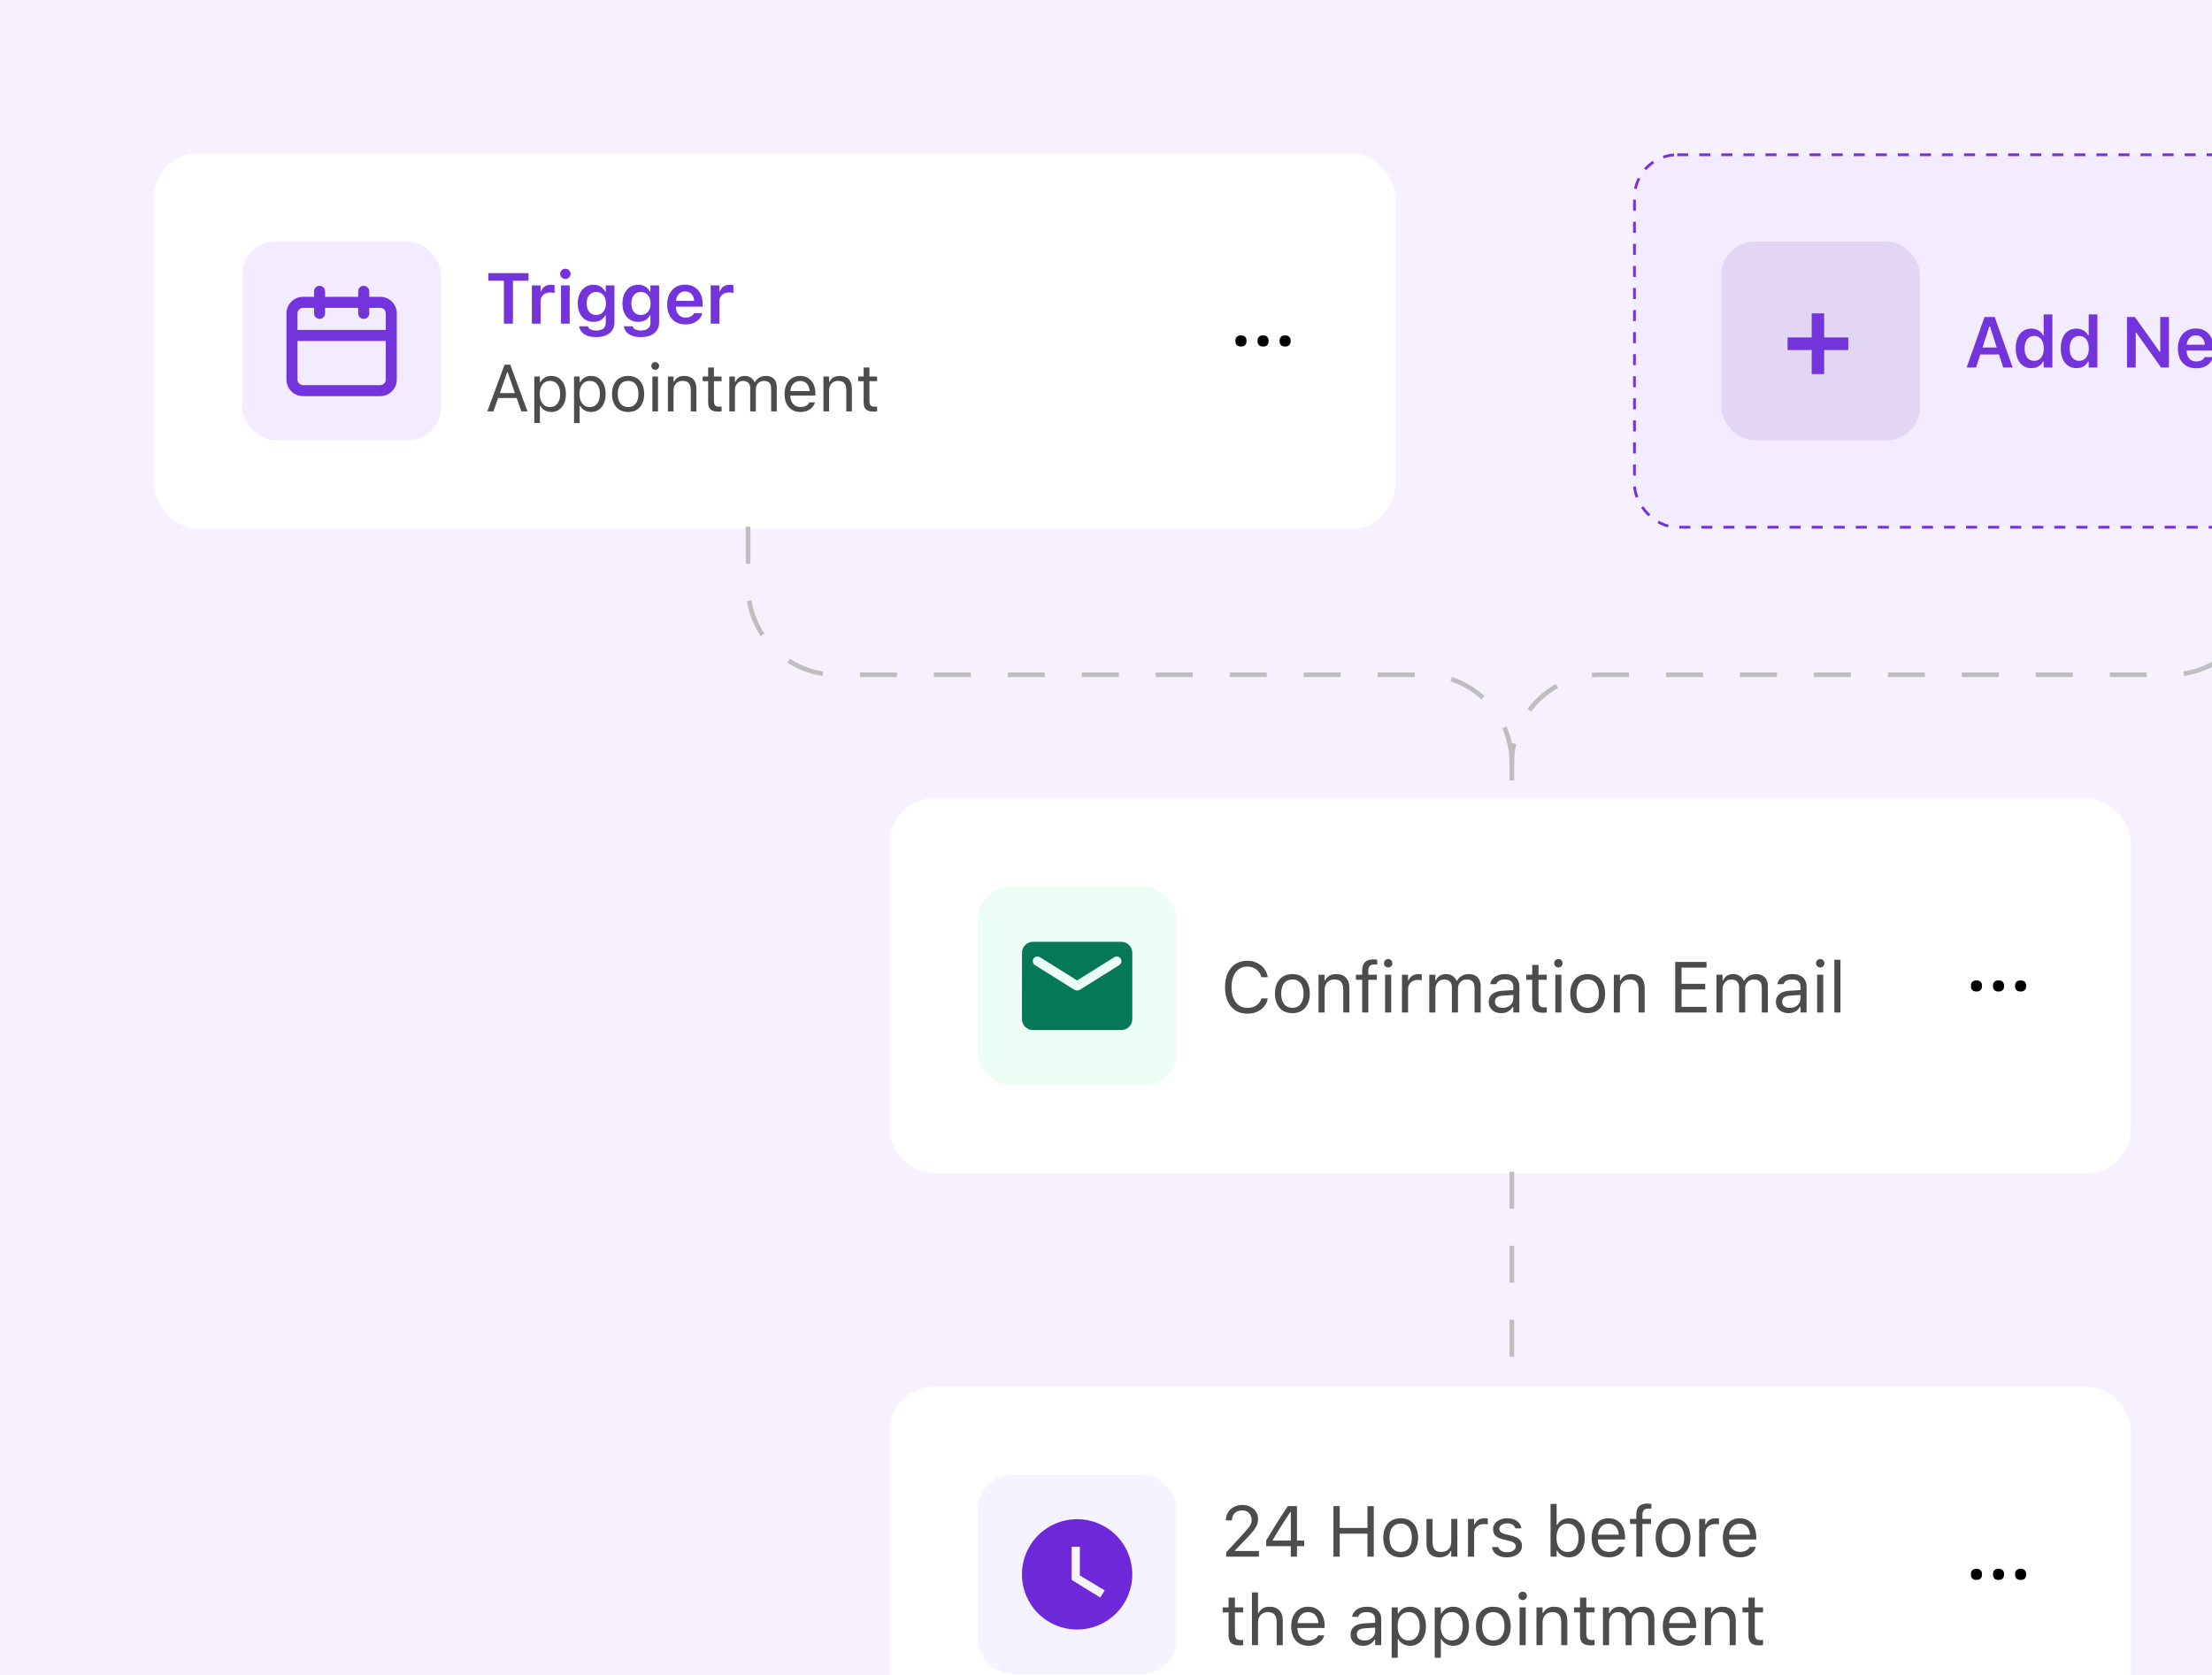 <svg width="375" height="284" viewBox="0 0 375 284" fill="none" xmlns="http://www.w3.org/2000/svg">
<rect x="0" y="0" width="375" height="284" fill="#333333" stroke="none"/>
<g clip-path="url(#clip0_493_998)">
<rect width="375" height="284" fill="#F6F0FF"/>
<g clip-path="url(#clip1_493_998)">
<rect x="26.115" y="26" width="210.459" height="63.605" rx="7.483" fill="white"/>
<rect x="41.081" y="40.966" width="33.673" height="33.673" rx="5.612" fill="#F3EBFF"/>
<path d="M64.466 50.319H62.595V49.384C62.595 49.136 62.496 48.898 62.321 48.723C62.145 48.547 61.907 48.449 61.66 48.449C61.411 48.449 61.173 48.547 60.998 48.723C60.823 48.898 60.724 49.136 60.724 49.384V50.319H55.112V49.384C55.112 49.136 55.013 48.898 54.838 48.723C54.662 48.547 54.425 48.449 54.176 48.449C53.928 48.449 53.691 48.547 53.515 48.723C53.34 48.898 53.241 49.136 53.241 49.384V50.319H51.37C50.626 50.319 49.912 50.615 49.386 51.141C48.86 51.668 48.564 52.381 48.564 53.126V64.35C48.564 65.094 48.86 65.808 49.386 66.334C49.912 66.861 50.626 67.156 51.37 67.156H64.466C65.21 67.156 65.924 66.861 66.45 66.334C66.976 65.808 67.272 65.094 67.272 64.35V53.126C67.272 52.381 66.976 51.668 66.45 51.141C65.924 50.615 65.21 50.319 64.466 50.319ZM65.401 64.35C65.401 64.598 65.302 64.836 65.127 65.011C64.952 65.187 64.714 65.285 64.466 65.285H51.37C51.122 65.285 50.884 65.187 50.709 65.011C50.533 64.836 50.435 64.598 50.435 64.35V57.803H65.401V64.35ZM65.401 55.932H50.435V53.126C50.435 52.877 50.533 52.64 50.709 52.464C50.884 52.289 51.122 52.19 51.37 52.19H53.241V53.126C53.241 53.374 53.34 53.612 53.515 53.787C53.691 53.962 53.928 54.061 54.176 54.061C54.425 54.061 54.662 53.962 54.838 53.787C55.013 53.612 55.112 53.374 55.112 53.126V52.19H60.724V53.126C60.724 53.374 60.823 53.612 60.998 53.787C61.173 53.962 61.411 54.061 61.66 54.061C61.907 54.061 62.145 53.962 62.321 53.787C62.496 53.612 62.595 53.374 62.595 53.126V52.19H64.466C64.714 52.19 64.952 52.289 65.127 52.464C65.302 52.64 65.401 52.877 65.401 53.126V55.932Z" fill="#7334DB"/>
<path d="M85.426 54.867V47.588H82.79V46.3H89.594V47.588H86.958V54.867H85.426ZM90.167 54.867V48.378H91.645V49.375H91.746C91.857 49.027 92.055 48.756 92.34 48.562C92.629 48.368 92.987 48.271 93.415 48.271C93.526 48.271 93.635 48.279 93.741 48.295C93.852 48.307 93.943 48.322 94.015 48.342V49.666C93.896 49.639 93.775 49.619 93.652 49.607C93.534 49.591 93.409 49.583 93.278 49.583C92.95 49.583 92.663 49.645 92.417 49.767C92.172 49.89 91.982 50.066 91.847 50.296C91.713 50.521 91.645 50.788 91.645 51.097V54.867H90.167ZM95.11 54.867V48.378H96.583V54.867H95.11ZM95.852 47.291C95.611 47.291 95.403 47.206 95.229 47.036C95.055 46.866 94.968 46.662 94.968 46.424C94.968 46.179 95.055 45.973 95.229 45.807C95.403 45.637 95.611 45.552 95.852 45.552C96.094 45.552 96.3 45.637 96.47 45.807C96.644 45.973 96.731 46.179 96.731 46.424C96.731 46.662 96.644 46.866 96.47 47.036C96.3 47.206 96.094 47.291 95.852 47.291ZM101.074 57.147C100.504 57.147 100.012 57.072 99.596 56.922C99.184 56.771 98.86 56.558 98.622 56.281C98.385 56.007 98.24 55.689 98.189 55.325L98.195 55.307H99.667L99.679 55.325C99.727 55.53 99.871 55.699 100.113 55.829C100.358 55.964 100.687 56.031 101.098 56.031C101.605 56.031 101.997 55.918 102.274 55.693C102.555 55.467 102.695 55.147 102.695 54.731V53.484H102.594C102.472 53.718 102.311 53.916 102.113 54.078C101.92 54.24 101.696 54.363 101.443 54.446C101.193 54.525 100.918 54.565 100.617 54.565C100.071 54.565 99.598 54.434 99.198 54.173C98.798 53.907 98.49 53.541 98.272 53.074C98.058 52.607 97.951 52.067 97.951 51.453V51.441C97.951 50.816 98.06 50.266 98.278 49.791C98.496 49.316 98.804 48.944 99.204 48.675C99.608 48.406 100.089 48.271 100.647 48.271C100.948 48.271 101.223 48.318 101.472 48.413C101.726 48.508 101.947 48.643 102.137 48.817C102.331 48.991 102.49 49.201 102.612 49.447H102.689V48.378H104.168V54.707C104.168 55.206 104.041 55.637 103.788 56.002C103.538 56.37 103.182 56.653 102.719 56.85C102.256 57.048 101.708 57.147 101.074 57.147ZM101.074 53.389C101.415 53.389 101.708 53.308 101.953 53.146C102.199 52.979 102.387 52.752 102.517 52.463C102.652 52.174 102.719 51.837 102.719 51.453V51.441C102.719 51.058 102.652 50.721 102.517 50.432C102.387 50.139 102.199 49.912 101.953 49.749C101.708 49.583 101.415 49.5 101.074 49.5C100.73 49.5 100.437 49.583 100.196 49.749C99.958 49.912 99.776 50.139 99.649 50.432C99.527 50.721 99.465 51.058 99.465 51.441V51.453C99.465 51.833 99.527 52.17 99.649 52.463C99.776 52.752 99.958 52.979 100.196 53.146C100.437 53.308 100.73 53.389 101.074 53.389ZM108.648 57.147C108.078 57.147 107.585 57.072 107.169 56.922C106.758 56.771 106.433 56.558 106.196 56.281C105.958 56.007 105.814 55.689 105.762 55.325L105.768 55.307H107.241L107.252 55.325C107.3 55.53 107.444 55.699 107.686 55.829C107.931 55.964 108.26 56.031 108.671 56.031C109.178 56.031 109.57 55.918 109.847 55.693C110.128 55.467 110.269 55.147 110.269 54.731V53.484H110.168C110.045 53.718 109.885 53.916 109.687 54.078C109.493 54.24 109.269 54.363 109.016 54.446C108.766 54.525 108.491 54.565 108.191 54.565C107.644 54.565 107.171 54.434 106.772 54.173C106.372 53.907 106.063 53.541 105.845 53.074C105.632 52.607 105.525 52.067 105.525 51.453V51.441C105.525 50.816 105.633 50.266 105.851 49.791C106.069 49.316 106.378 48.944 106.777 48.675C107.181 48.406 107.662 48.271 108.22 48.271C108.521 48.271 108.796 48.318 109.046 48.413C109.299 48.508 109.521 48.643 109.711 48.817C109.904 48.991 110.063 49.201 110.186 49.447H110.263V48.378H111.741V54.707C111.741 55.206 111.614 55.637 111.361 56.002C111.112 56.37 110.756 56.653 110.292 56.85C109.829 57.048 109.281 57.147 108.648 57.147ZM108.648 53.389C108.988 53.389 109.281 53.308 109.526 53.146C109.772 52.979 109.96 52.752 110.091 52.463C110.225 52.174 110.292 51.837 110.292 51.453V51.441C110.292 51.058 110.225 50.721 110.091 50.432C109.96 50.139 109.772 49.912 109.526 49.749C109.281 49.583 108.988 49.5 108.648 49.5C108.303 49.5 108.01 49.583 107.769 49.749C107.531 49.912 107.349 50.139 107.223 50.432C107.1 50.721 107.039 51.058 107.039 51.441V51.453C107.039 51.833 107.1 52.17 107.223 52.463C107.349 52.752 107.531 52.979 107.769 53.146C108.01 53.308 108.303 53.389 108.648 53.389ZM116.209 54.998C115.564 54.998 115.01 54.861 114.547 54.588C114.088 54.315 113.733 53.927 113.484 53.425C113.235 52.922 113.11 52.326 113.11 51.638V51.632C113.11 50.951 113.233 50.357 113.478 49.85C113.727 49.344 114.08 48.952 114.535 48.675C114.99 48.394 115.524 48.253 116.138 48.253C116.755 48.253 117.286 48.39 117.729 48.663C118.176 48.932 118.521 49.31 118.762 49.797C119.004 50.284 119.124 50.854 119.124 51.507V51.994H113.852V51.002H118.4L117.699 51.928V51.341C117.699 50.909 117.634 50.551 117.504 50.266C117.373 49.981 117.191 49.767 116.957 49.625C116.728 49.482 116.461 49.411 116.156 49.411C115.851 49.411 115.58 49.486 115.342 49.637C115.109 49.783 114.923 50.001 114.784 50.29C114.65 50.575 114.582 50.925 114.582 51.341V51.934C114.582 52.334 114.65 52.676 114.784 52.962C114.919 53.243 115.109 53.46 115.354 53.615C115.604 53.765 115.898 53.84 116.239 53.84C116.504 53.84 116.732 53.803 116.922 53.727C117.116 53.648 117.272 53.555 117.391 53.448C117.509 53.338 117.593 53.233 117.64 53.134L117.658 53.092H119.059L119.047 53.146C118.996 53.355 118.901 53.569 118.762 53.787C118.628 54.001 118.444 54.2 118.21 54.386C117.981 54.569 117.699 54.717 117.367 54.832C117.034 54.943 116.649 54.998 116.209 54.998ZM120.481 54.867V48.378H121.96V49.375H122.061C122.171 49.027 122.369 48.756 122.654 48.562C122.943 48.368 123.302 48.271 123.729 48.271C123.84 48.271 123.949 48.279 124.056 48.295C124.166 48.307 124.257 48.322 124.329 48.342V49.666C124.21 49.639 124.089 49.619 123.967 49.607C123.848 49.591 123.723 49.583 123.592 49.583C123.264 49.583 122.977 49.645 122.732 49.767C122.486 49.89 122.296 50.066 122.162 50.296C122.027 50.521 121.96 50.788 121.96 51.097V54.867H120.481Z" fill="#7334DB"/>
<path d="M82.616 69.738L85.531 61.83H86.288V63.107H85.975L83.652 69.738H82.616ZM83.937 67.475L84.243 66.636H87.817L88.124 67.475H83.937ZM88.387 69.738L86.063 63.107V61.83H86.507L89.423 69.738H88.387ZM90.577 71.711V63.83H91.53V64.773H91.618C91.739 64.553 91.89 64.367 92.073 64.214C92.255 64.057 92.464 63.936 92.698 63.852C92.931 63.768 93.185 63.726 93.459 63.726C93.96 63.726 94.395 63.854 94.764 64.11C95.136 64.362 95.425 64.716 95.63 65.173C95.834 65.63 95.937 66.165 95.937 66.779V66.79C95.937 67.407 95.834 67.944 95.63 68.401C95.425 68.858 95.136 69.212 94.764 69.464C94.395 69.716 93.96 69.842 93.459 69.842C93.189 69.842 92.933 69.8 92.692 69.716C92.455 69.629 92.243 69.508 92.056 69.355C91.874 69.201 91.728 69.019 91.618 68.807H91.53V71.711H90.577ZM93.24 68.998C93.602 68.998 93.911 68.911 94.166 68.735C94.422 68.556 94.618 68.302 94.753 67.974C94.892 67.641 94.961 67.246 94.961 66.79V66.779C94.961 66.318 94.892 65.924 94.753 65.595C94.618 65.266 94.422 65.014 94.166 64.838C93.911 64.659 93.602 64.57 93.24 64.57C92.882 64.57 92.573 64.659 92.314 64.838C92.055 65.018 91.855 65.272 91.716 65.6C91.578 65.929 91.508 66.322 91.508 66.779V66.79C91.508 67.243 91.578 67.635 91.716 67.968C91.855 68.297 92.055 68.551 92.314 68.73C92.573 68.909 92.882 68.998 93.24 68.998ZM97.315 71.711V63.83H98.269V64.773H98.356C98.477 64.553 98.629 64.367 98.811 64.214C98.994 64.057 99.202 63.936 99.436 63.852C99.67 63.768 99.924 63.726 100.198 63.726C100.699 63.726 101.133 63.854 101.502 64.11C101.875 64.362 102.164 64.716 102.368 65.173C102.573 65.63 102.675 66.165 102.675 66.779V66.79C102.675 67.407 102.573 67.944 102.368 68.401C102.164 68.858 101.875 69.212 101.502 69.464C101.133 69.716 100.699 69.842 100.198 69.842C99.928 69.842 99.672 69.8 99.431 69.716C99.193 69.629 98.981 69.508 98.795 69.355C98.612 69.201 98.466 69.019 98.356 68.807H98.269V71.711H97.315ZM99.979 68.998C100.341 68.998 100.649 68.911 100.905 68.735C101.161 68.556 101.356 68.302 101.491 67.974C101.63 67.641 101.7 67.246 101.7 66.79V66.779C101.7 66.318 101.63 65.924 101.491 65.595C101.356 65.266 101.161 65.014 100.905 64.838C100.649 64.659 100.341 64.57 99.979 64.57C99.621 64.57 99.312 64.659 99.053 64.838C98.793 65.018 98.594 65.272 98.455 65.6C98.316 65.929 98.247 66.322 98.247 66.779V66.79C98.247 67.243 98.316 67.635 98.455 67.968C98.594 68.297 98.793 68.551 99.053 68.73C99.312 68.909 99.621 68.998 99.979 68.998ZM106.482 69.842C105.923 69.842 105.439 69.72 105.029 69.475C104.624 69.227 104.31 68.874 104.087 68.417C103.867 67.961 103.758 67.418 103.758 66.79V66.779C103.758 66.147 103.867 65.602 104.087 65.145C104.31 64.689 104.624 64.338 105.029 64.093C105.439 63.848 105.923 63.726 106.482 63.726C107.044 63.726 107.529 63.848 107.934 64.093C108.34 64.338 108.652 64.689 108.871 65.145C109.094 65.602 109.206 66.147 109.206 66.779V66.79C109.206 67.418 109.094 67.961 108.871 68.417C108.652 68.874 108.34 69.227 107.934 69.475C107.529 69.72 107.044 69.842 106.482 69.842ZM106.482 68.998C106.854 68.998 107.171 68.911 107.43 68.735C107.689 68.56 107.887 68.308 108.022 67.979C108.161 67.65 108.23 67.254 108.23 66.79V66.779C108.23 66.311 108.161 65.913 108.022 65.584C107.887 65.255 107.689 65.005 107.43 64.833C107.171 64.658 106.854 64.57 106.482 64.57C106.109 64.57 105.793 64.658 105.534 64.833C105.274 65.005 105.075 65.255 104.936 65.584C104.801 65.913 104.733 66.311 104.733 66.779V66.79C104.733 67.254 104.801 67.65 104.936 67.979C105.075 68.308 105.274 68.56 105.534 68.735C105.793 68.911 106.109 68.998 106.482 68.998ZM110.595 69.738V63.83H111.549V69.738H110.595ZM111.077 62.69C110.898 62.69 110.743 62.626 110.612 62.498C110.484 62.367 110.42 62.211 110.42 62.032C110.42 61.85 110.484 61.694 110.612 61.566C110.743 61.439 110.898 61.375 111.077 61.375C111.26 61.375 111.415 61.439 111.543 61.566C111.671 61.694 111.735 61.85 111.735 62.032C111.735 62.211 111.671 62.367 111.543 62.498C111.415 62.626 111.26 62.69 111.077 62.69ZM113.234 69.738V63.83H114.188V64.718H114.276C114.425 64.404 114.641 64.161 114.922 63.989C115.204 63.814 115.562 63.726 115.997 63.726C116.662 63.726 117.171 63.916 117.526 64.296C117.884 64.672 118.063 65.211 118.063 65.913V69.738H117.109V66.143C117.109 65.609 116.996 65.215 116.769 64.959C116.546 64.7 116.199 64.57 115.728 64.57C115.414 64.57 115.142 64.638 114.911 64.773C114.681 64.908 114.502 65.1 114.374 65.348C114.25 65.597 114.188 65.894 114.188 66.242V69.738H113.234ZM121.776 69.782C121.17 69.782 120.729 69.66 120.455 69.415C120.185 69.17 120.05 68.766 120.05 68.204V64.619H119.118V63.83H120.05V62.301H121.036V63.83H122.33V64.619H121.036V67.963C121.036 68.31 121.102 68.56 121.233 68.713C121.365 68.863 121.584 68.938 121.891 68.938C121.975 68.938 122.046 68.936 122.105 68.933C122.167 68.929 122.242 68.924 122.33 68.916V69.727C122.238 69.742 122.147 69.755 122.056 69.766C121.964 69.777 121.871 69.782 121.776 69.782ZM123.642 69.738V63.83H124.596V64.729H124.684C124.815 64.411 125.016 64.164 125.287 63.989C125.561 63.814 125.891 63.726 126.279 63.726C126.545 63.726 126.785 63.77 126.997 63.858C127.208 63.945 127.391 64.068 127.545 64.225C127.698 64.378 127.82 64.557 127.912 64.762H127.999C128.105 64.553 128.248 64.373 128.427 64.219C128.606 64.062 128.812 63.941 129.046 63.858C129.284 63.77 129.538 63.726 129.808 63.726C130.21 63.726 130.55 63.801 130.828 63.951C131.109 64.1 131.323 64.32 131.469 64.608C131.615 64.893 131.688 65.242 131.688 65.655V69.738H130.734V65.874C130.734 65.582 130.689 65.341 130.597 65.151C130.51 64.957 130.374 64.813 130.192 64.718C130.009 64.619 129.779 64.57 129.501 64.57C129.227 64.57 128.988 64.632 128.783 64.756C128.579 64.88 128.42 65.047 128.306 65.255C128.193 65.46 128.137 65.688 128.137 65.94V69.738H127.183V65.726C127.183 65.493 127.132 65.29 127.029 65.118C126.931 64.943 126.788 64.808 126.602 64.713C126.419 64.618 126.204 64.57 125.955 64.57C125.699 64.57 125.467 64.638 125.259 64.773C125.055 64.908 124.892 65.091 124.771 65.321C124.654 65.547 124.596 65.799 124.596 66.077V69.738H123.642ZM135.708 69.842C135.146 69.842 134.661 69.718 134.256 69.47C133.854 69.221 133.543 68.871 133.324 68.417C133.109 67.961 133.001 67.424 133.001 66.806V66.801C133.001 66.19 133.109 65.655 133.324 65.195C133.543 64.734 133.852 64.374 134.25 64.115C134.649 63.856 135.114 63.726 135.648 63.726C136.185 63.726 136.645 63.85 137.029 64.099C137.416 64.347 137.712 64.694 137.917 65.14C138.125 65.582 138.229 66.097 138.229 66.686V67.058H133.494V66.296H137.742L137.27 66.992V66.614C137.27 66.15 137.201 65.768 137.062 65.469C136.923 65.169 136.731 64.946 136.486 64.8C136.242 64.65 135.96 64.576 135.642 64.576C135.325 64.576 135.04 64.654 134.787 64.811C134.539 64.965 134.342 65.193 134.196 65.496C134.049 65.799 133.976 66.172 133.976 66.614V66.992C133.976 67.413 134.048 67.772 134.19 68.072C134.333 68.368 134.535 68.597 134.798 68.757C135.061 68.914 135.372 68.993 135.73 68.993C135.997 68.993 136.229 68.956 136.426 68.883C136.623 68.81 136.786 68.717 136.914 68.604C137.042 68.49 137.131 68.375 137.183 68.258L137.204 68.209H138.158L138.147 68.253C138.096 68.454 138.005 68.649 137.873 68.839C137.745 69.026 137.579 69.196 137.374 69.349C137.17 69.499 136.927 69.62 136.645 69.711C136.368 69.799 136.055 69.842 135.708 69.842ZM139.597 69.738V63.83H140.551V64.718H140.638C140.788 64.404 141.004 64.161 141.285 63.989C141.566 63.814 141.924 63.726 142.359 63.726C143.024 63.726 143.534 63.916 143.888 64.296C144.246 64.672 144.425 65.211 144.425 65.913V69.738H143.472V66.143C143.472 65.609 143.358 65.215 143.132 64.959C142.909 64.7 142.562 64.57 142.091 64.57C141.776 64.57 141.504 64.638 141.274 64.773C141.044 64.908 140.865 65.1 140.737 65.348C140.613 65.597 140.551 65.894 140.551 66.242V69.738H139.597ZM148.139 69.782C147.532 69.782 147.092 69.66 146.818 69.415C146.547 69.17 146.412 68.766 146.412 68.204V64.619H145.481V63.83H146.412V62.301H147.399V63.83H148.692V64.619H147.399V67.963C147.399 68.31 147.465 68.56 147.596 68.713C147.728 68.863 147.947 68.938 148.254 68.938C148.338 68.938 148.409 68.936 148.468 68.933C148.53 68.929 148.605 68.924 148.692 68.916V69.727C148.601 69.742 148.51 69.755 148.418 69.766C148.327 69.777 148.234 69.782 148.139 69.782Z" fill="#4C4C4C"/>
<path d="M217.867 56.867C217.998 56.867 218.062 56.867 218.117 56.875C218.288 56.899 218.447 56.978 218.569 57.1C218.692 57.223 218.771 57.382 218.795 57.553C218.802 57.606 218.802 57.672 218.802 57.803C218.802 57.934 218.802 57.998 218.795 58.053C218.771 58.224 218.692 58.383 218.569 58.505C218.447 58.628 218.288 58.707 218.117 58.731C218.063 58.738 217.998 58.738 217.867 58.738C217.736 58.738 217.671 58.738 217.617 58.731C217.446 58.707 217.287 58.628 217.164 58.505C217.042 58.383 216.963 58.224 216.939 58.053C216.931 57.999 216.931 57.934 216.931 57.803C216.931 57.672 216.931 57.607 216.939 57.553C216.963 57.382 217.042 57.223 217.164 57.1C217.287 56.978 217.446 56.899 217.617 56.875C217.67 56.867 217.736 56.867 217.867 56.867ZM214.125 56.867C214.256 56.867 214.321 56.867 214.375 56.875C214.547 56.899 214.706 56.978 214.828 57.1C214.95 57.223 215.029 57.382 215.053 57.553C215.061 57.606 215.061 57.672 215.061 57.803C215.061 57.934 215.061 57.998 215.053 58.053C215.029 58.224 214.95 58.383 214.828 58.505C214.706 58.628 214.547 58.707 214.375 58.731C214.322 58.738 214.256 58.738 214.125 58.738C213.994 58.738 213.93 58.738 213.876 58.731C213.704 58.707 213.545 58.628 213.423 58.505C213.3 58.383 213.221 58.224 213.197 58.053C213.19 57.999 213.19 57.934 213.19 57.803C213.19 57.672 213.19 57.607 213.197 57.553C213.221 57.382 213.3 57.223 213.423 57.1C213.545 56.978 213.704 56.899 213.876 56.875C213.929 56.867 213.994 56.867 214.125 56.867ZM210.384 56.867C210.514 56.867 210.579 56.867 210.634 56.875C210.805 56.899 210.963 56.978 211.086 57.1C211.208 57.222 211.287 57.381 211.311 57.552C211.318 57.607 211.318 57.672 211.318 57.802C211.318 57.932 211.318 57.998 211.311 58.052C211.287 58.223 211.208 58.381 211.086 58.504C210.963 58.626 210.805 58.705 210.634 58.729C210.579 58.736 210.514 58.736 210.384 58.736C210.254 58.736 210.188 58.736 210.134 58.729C209.963 58.705 209.804 58.626 209.682 58.504C209.56 58.381 209.481 58.223 209.457 58.052C209.449 57.997 209.449 57.932 209.449 57.802C209.449 57.672 209.449 57.606 209.457 57.552C209.481 57.381 209.56 57.222 209.682 57.1C209.804 56.978 209.963 56.899 210.134 56.875C210.188 56.867 210.254 56.867 210.384 56.867Z" fill="black"/>
<rect x="277.091" y="26.234" width="209.992" height="63.138" rx="7.249" fill="#F3EBFF"/>
<rect x="277.091" y="26.234" width="209.992" height="63.138" rx="7.249" stroke="#7334DB" stroke-width="0.468" stroke-dasharray="1.87 1.87"/>
<rect x="291.823" y="40.966" width="33.673" height="33.673" rx="5.612" fill="#E2D6F4"/>
<path d="M303.047 59.335V57.206H313.336V59.335H303.047ZM307.137 63.415V53.126H309.247V63.415H307.137Z" fill="#7334DB"/>
<path d="M333.401 62.303L336.441 53.735H337.711V55.326H337.254L335.004 62.303H333.401ZM334.933 60.088L335.33 58.907H339.261L339.659 60.088H334.933ZM339.605 62.303L337.355 55.326V53.735H338.163L341.209 62.303H339.605ZM344.388 62.41C343.85 62.41 343.381 62.275 342.981 62.006C342.581 61.733 342.272 61.345 342.055 60.842C341.837 60.339 341.728 59.748 341.728 59.067V59.055C341.728 58.366 341.835 57.773 342.049 57.274C342.267 56.771 342.573 56.385 342.969 56.116C343.369 55.843 343.842 55.706 344.388 55.706C344.685 55.706 344.962 55.754 345.219 55.849C345.477 55.94 345.702 56.07 345.896 56.241C346.094 56.411 346.249 56.613 346.359 56.846H346.466V53.302H347.939V62.303H346.466V61.287H346.359C346.241 61.521 346.084 61.723 345.89 61.893C345.7 62.059 345.479 62.188 345.225 62.279C344.972 62.366 344.693 62.41 344.388 62.41ZM344.851 61.163C345.188 61.163 345.477 61.08 345.718 60.913C345.964 60.743 346.152 60.502 346.282 60.189C346.417 59.872 346.484 59.498 346.484 59.067V59.055C346.484 58.62 346.417 58.245 346.282 57.933C346.152 57.62 345.964 57.379 345.718 57.208C345.477 57.038 345.188 56.953 344.851 56.953C344.519 56.953 344.23 57.038 343.984 57.208C343.743 57.375 343.557 57.616 343.426 57.933C343.296 58.245 343.23 58.62 343.23 59.055V59.067C343.23 59.502 343.296 59.876 343.426 60.189C343.557 60.502 343.743 60.743 343.984 60.913C344.226 61.08 344.515 61.163 344.851 61.163ZM352.021 62.41C351.483 62.41 351.013 62.275 350.614 62.006C350.214 61.733 349.905 61.345 349.687 60.842C349.47 60.339 349.361 59.748 349.361 59.067V59.055C349.361 58.366 349.468 57.773 349.681 57.274C349.899 56.771 350.206 56.385 350.602 56.116C351.002 55.843 351.475 55.706 352.021 55.706C352.318 55.706 352.595 55.754 352.852 55.849C353.109 55.94 353.335 56.07 353.529 56.241C353.727 56.411 353.881 56.613 353.992 56.846H354.099V53.302H355.571V62.303H354.099V61.287H353.992C353.873 61.521 353.717 61.723 353.523 61.893C353.333 62.059 353.111 62.188 352.858 62.279C352.605 62.366 352.326 62.41 352.021 62.41ZM352.484 61.163C352.82 61.163 353.109 61.08 353.351 60.913C353.596 60.743 353.784 60.502 353.915 60.189C354.049 59.872 354.117 59.498 354.117 59.067V59.055C354.117 58.62 354.049 58.245 353.915 57.933C353.784 57.62 353.596 57.379 353.351 57.208C353.109 57.038 352.82 56.953 352.484 56.953C352.151 56.953 351.863 57.038 351.617 57.208C351.376 57.375 351.19 57.616 351.059 57.933C350.928 58.245 350.863 58.62 350.863 59.055V59.067C350.863 59.502 350.928 59.876 351.059 60.189C351.19 60.502 351.376 60.743 351.617 60.913C351.859 61.08 352.148 61.163 352.484 61.163ZM360.589 62.303V53.735H361.919L366.514 60.177L365.457 59.637H366.223V53.735H367.696V62.303H366.372L361.776 55.855L362.833 56.395H362.067V62.303H360.589ZM372.318 62.433C371.673 62.433 371.119 62.297 370.656 62.024C370.197 61.751 369.842 61.363 369.593 60.86C369.344 60.357 369.219 59.761 369.219 59.073V59.067C369.219 58.386 369.342 57.792 369.587 57.286C369.836 56.779 370.189 56.387 370.644 56.11C371.099 55.829 371.634 55.688 372.247 55.688C372.865 55.688 373.395 55.825 373.838 56.098C374.286 56.367 374.63 56.745 374.871 57.232C375.113 57.719 375.234 58.289 375.234 58.942V59.429H369.961V58.438H374.509L373.809 59.364V58.776C373.809 58.344 373.743 57.986 373.613 57.701C373.482 57.416 373.3 57.203 373.066 57.06C372.837 56.917 372.57 56.846 372.265 56.846C371.96 56.846 371.689 56.921 371.451 57.072C371.218 57.218 371.032 57.436 370.893 57.725C370.759 58.01 370.691 58.36 370.691 58.776V59.37C370.691 59.769 370.759 60.112 370.893 60.397C371.028 60.678 371.218 60.896 371.463 61.05C371.713 61.2 372.008 61.276 372.348 61.276C372.613 61.276 372.841 61.238 373.031 61.163C373.225 61.084 373.381 60.991 373.5 60.884C373.619 60.773 373.702 60.668 373.749 60.569L373.767 60.527H375.168L375.156 60.581C375.105 60.791 375.01 61.004 374.871 61.222C374.737 61.436 374.553 61.636 374.319 61.822C374.09 62.004 373.809 62.152 373.476 62.267C373.144 62.378 372.758 62.433 372.318 62.433ZM377.76 62.303L375.997 55.813H377.481L378.556 60.694H378.663L379.909 55.813H381.317L382.569 60.694H382.676L383.751 55.813H385.218L383.454 62.303H381.91L380.646 57.6H380.545L379.286 62.303H377.76ZM391.779 62.303V55.023H389.142V53.735H395.947V55.023H393.31V62.303H391.779ZM396.52 62.303V55.813H397.998V56.811H398.099C398.21 56.462 398.408 56.191 398.693 55.997C398.982 55.803 399.34 55.706 399.768 55.706C399.878 55.706 399.987 55.714 400.094 55.73C400.205 55.742 400.296 55.758 400.367 55.778V57.102C400.248 57.074 400.128 57.054 400.005 57.042C399.886 57.026 399.762 57.018 399.631 57.018C399.302 57.018 399.015 57.08 398.77 57.203C398.525 57.325 398.335 57.501 398.2 57.731C398.065 57.956 397.998 58.224 397.998 58.532V62.303H396.52ZM401.463 62.303V55.813H402.935V62.303H401.463ZM402.205 54.727C401.964 54.727 401.756 54.642 401.582 54.471C401.407 54.301 401.32 54.097 401.32 53.86C401.32 53.614 401.407 53.408 401.582 53.242C401.756 53.072 401.964 52.987 402.205 52.987C402.446 52.987 402.652 53.072 402.822 53.242C402.997 53.408 403.084 53.614 403.084 53.86C403.084 54.097 402.997 54.301 402.822 54.471C402.652 54.642 402.446 54.727 402.205 54.727ZM407.427 64.583C406.857 64.583 406.364 64.507 405.949 64.357C405.537 64.207 405.212 63.993 404.975 63.716C404.737 63.443 404.593 63.124 404.541 62.76L404.547 62.742H406.02L406.032 62.76C406.079 62.966 406.224 63.134 406.465 63.265C406.711 63.399 407.039 63.467 407.451 63.467C407.957 63.467 408.349 63.354 408.626 63.128C408.907 62.902 409.048 62.582 409.048 62.166V60.919H408.947C408.824 61.153 408.664 61.351 408.466 61.513C408.272 61.675 408.049 61.798 407.795 61.881C407.546 61.96 407.271 62 406.97 62C406.424 62 405.951 61.869 405.551 61.608C405.151 61.343 404.842 60.977 404.625 60.51C404.411 60.043 404.304 59.502 404.304 58.889V58.877C404.304 58.251 404.413 57.701 404.631 57.226C404.848 56.751 405.157 56.379 405.557 56.11C405.961 55.841 406.441 55.706 407 55.706C407.3 55.706 407.576 55.754 407.825 55.849C408.078 55.944 408.3 56.078 408.49 56.252C408.684 56.427 408.842 56.636 408.965 56.882H409.042V55.813H410.52V62.142C410.52 62.641 410.394 63.073 410.14 63.437C409.891 63.805 409.535 64.088 409.072 64.286C408.609 64.484 408.06 64.583 407.427 64.583ZM407.427 60.824C407.767 60.824 408.06 60.743 408.306 60.581C408.551 60.415 408.739 60.187 408.87 59.898C409.004 59.609 409.072 59.273 409.072 58.889V58.877C409.072 58.493 409.004 58.156 408.87 57.867C408.739 57.575 408.551 57.347 408.306 57.185C408.06 57.018 407.767 56.935 407.427 56.935C407.083 56.935 406.79 57.018 406.548 57.185C406.311 57.347 406.129 57.575 406.002 57.867C405.879 58.156 405.818 58.493 405.818 58.877V58.889C405.818 59.269 405.879 59.605 406.002 59.898C406.129 60.187 406.311 60.415 406.548 60.581C406.79 60.743 407.083 60.824 407.427 60.824ZM415 64.583C414.43 64.583 413.938 64.507 413.522 64.357C413.11 64.207 412.786 63.993 412.548 63.716C412.311 63.443 412.166 63.124 412.115 62.76L412.121 62.742H413.593L413.605 62.76C413.653 62.966 413.797 63.134 414.039 63.265C414.284 63.399 414.612 63.467 415.024 63.467C415.531 63.467 415.923 63.354 416.2 63.128C416.481 62.902 416.621 62.582 416.621 62.166V60.919H416.52C416.398 61.153 416.237 61.351 416.039 61.513C415.845 61.675 415.622 61.798 415.369 61.881C415.119 61.96 414.844 62 414.543 62C413.997 62 413.524 61.869 413.124 61.608C412.724 61.343 412.416 60.977 412.198 60.51C411.984 60.043 411.877 59.502 411.877 58.889V58.877C411.877 58.251 411.986 57.701 412.204 57.226C412.422 56.751 412.73 56.379 413.13 56.11C413.534 55.841 414.015 55.706 414.573 55.706C414.874 55.706 415.149 55.754 415.398 55.849C415.652 55.944 415.873 56.078 416.063 56.252C416.257 56.427 416.415 56.636 416.538 56.882H416.615V55.813H418.094V62.142C418.094 62.641 417.967 63.073 417.714 63.437C417.464 63.805 417.108 64.088 416.645 64.286C416.182 64.484 415.634 64.583 415 64.583ZM415 60.824C415.341 60.824 415.634 60.743 415.879 60.581C416.125 60.415 416.313 60.187 416.443 59.898C416.578 59.609 416.645 59.273 416.645 58.889V58.877C416.645 58.493 416.578 58.156 416.443 57.867C416.313 57.575 416.125 57.347 415.879 57.185C415.634 57.018 415.341 56.935 415 56.935C414.656 56.935 414.363 57.018 414.122 57.185C413.884 57.347 413.702 57.575 413.575 57.867C413.453 58.156 413.391 58.493 413.391 58.877V58.889C413.391 59.269 413.453 59.605 413.575 59.898C413.702 60.187 413.884 60.415 414.122 60.581C414.363 60.743 414.656 60.824 415 60.824ZM422.562 62.433C421.917 62.433 421.362 62.297 420.899 62.024C420.44 61.751 420.086 61.363 419.837 60.86C419.587 60.357 419.462 59.761 419.462 59.073V59.067C419.462 58.386 419.585 57.792 419.831 57.286C420.08 56.779 420.432 56.387 420.887 56.11C421.343 55.829 421.877 55.688 422.491 55.688C423.108 55.688 423.638 55.825 424.082 56.098C424.529 56.367 424.873 56.745 425.115 57.232C425.356 57.719 425.477 58.289 425.477 58.942V59.429H420.205V58.438H424.753L424.052 59.364V58.776C424.052 58.344 423.987 57.986 423.856 57.701C423.726 57.416 423.543 57.203 423.31 57.06C423.08 56.917 422.813 56.846 422.508 56.846C422.204 56.846 421.932 56.921 421.695 57.072C421.461 57.218 421.275 57.436 421.137 57.725C421.002 58.01 420.935 58.36 420.935 58.776V59.37C420.935 59.769 421.002 60.112 421.137 60.397C421.271 60.678 421.461 60.896 421.707 61.05C421.956 61.2 422.251 61.276 422.592 61.276C422.857 61.276 423.084 61.238 423.274 61.163C423.468 61.084 423.625 60.991 423.743 60.884C423.862 60.773 423.945 60.668 423.993 60.569L424.011 60.527H425.412L425.4 60.581C425.348 60.791 425.253 61.004 425.115 61.222C424.98 61.436 424.796 61.636 424.563 61.822C424.333 62.004 424.052 62.152 423.72 62.267C423.387 62.378 423.001 62.433 422.562 62.433ZM426.834 62.303V55.813H428.312V56.811H428.413C428.524 56.462 428.722 56.191 429.007 55.997C429.296 55.803 429.654 55.706 430.082 55.706C430.193 55.706 430.301 55.714 430.408 55.73C430.519 55.742 430.61 55.758 430.681 55.778V57.102C430.563 57.074 430.442 57.054 430.319 57.042C430.2 57.026 430.076 57.018 429.945 57.018C429.617 57.018 429.33 57.08 429.084 57.203C428.839 57.325 428.649 57.501 428.514 57.731C428.38 57.956 428.312 58.224 428.312 58.532V62.303H426.834Z" fill="#7334DB"/>
<rect x="150.799" y="135.338" width="210.459" height="63.605" rx="7.483" fill="white"/>
<rect x="165.765" y="150.304" width="33.673" height="33.673" rx="5.612" fill="#ECFDF5"/>
<path d="M190.085 159.658H175.119C174.09 159.658 173.258 160.5 173.258 161.529L173.249 172.753C173.249 173.782 174.09 174.624 175.119 174.624H190.085C191.114 174.624 191.956 173.782 191.956 172.753V161.529C191.956 160.5 191.114 159.658 190.085 159.658ZM189.711 163.633L183.098 167.768C182.799 167.955 182.406 167.955 182.107 167.768L175.493 163.633C175.4 163.581 175.318 163.51 175.252 163.424C175.186 163.339 175.139 163.241 175.112 163.137C175.086 163.033 175.08 162.924 175.097 162.818C175.113 162.712 175.151 162.61 175.208 162.519C175.265 162.427 175.34 162.349 175.429 162.287C175.517 162.226 175.617 162.183 175.722 162.161C175.827 162.14 175.936 162.139 176.042 162.161C176.147 162.182 176.247 162.225 176.335 162.286L182.602 166.206L188.869 162.286C188.958 162.225 189.058 162.182 189.163 162.161C189.268 162.139 189.377 162.14 189.482 162.161C189.588 162.183 189.688 162.226 189.776 162.287C189.864 162.349 189.939 162.427 189.996 162.519C190.053 162.61 190.091 162.712 190.108 162.818C190.124 162.924 190.119 163.033 190.092 163.137C190.066 163.241 190.018 163.339 189.953 163.424C189.887 163.51 189.805 163.581 189.711 163.633Z" fill="#047857"/>
<path d="M211.464 171.843C210.688 171.843 210.017 171.661 209.451 171.296C208.885 170.932 208.448 170.416 208.139 169.747C207.834 169.078 207.682 168.284 207.682 167.366V167.354C207.682 166.432 207.834 165.636 208.139 164.967C208.448 164.298 208.883 163.782 209.445 163.418C210.011 163.053 210.682 162.871 211.458 162.871C212.06 162.871 212.606 162.99 213.097 163.228C213.592 163.461 213.999 163.788 214.32 164.207C214.641 164.623 214.842 165.104 214.926 165.65L214.92 165.662H213.845L213.839 165.65C213.744 165.282 213.584 164.965 213.358 164.7C213.132 164.431 212.857 164.223 212.533 164.077C212.212 163.93 211.854 163.857 211.458 163.857C210.912 163.857 210.437 163.999 210.033 164.284C209.633 164.569 209.325 164.973 209.107 165.496C208.889 166.018 208.78 166.638 208.78 167.354V167.366C208.78 168.078 208.889 168.696 209.107 169.218C209.325 169.741 209.633 170.145 210.033 170.43C210.437 170.715 210.914 170.857 211.464 170.857C211.864 170.857 212.226 170.794 212.551 170.667C212.875 170.537 213.148 170.352 213.37 170.115C213.592 169.873 213.746 169.588 213.833 169.26L213.845 169.248H214.926V169.26C214.831 169.782 214.625 170.238 214.308 170.626C213.991 171.01 213.59 171.308 213.103 171.522C212.62 171.736 212.074 171.843 211.464 171.843ZM219.097 171.754C218.491 171.754 217.967 171.621 217.523 171.356C217.084 171.087 216.744 170.705 216.502 170.21C216.265 169.715 216.146 169.127 216.146 168.447V168.435C216.146 167.75 216.265 167.16 216.502 166.665C216.744 166.171 217.084 165.791 217.523 165.525C217.967 165.26 218.491 165.128 219.097 165.128C219.706 165.128 220.231 165.26 220.67 165.525C221.109 165.791 221.448 166.171 221.685 166.665C221.927 167.16 222.048 167.75 222.048 168.435V168.447C222.048 169.127 221.927 169.715 221.685 170.21C221.448 170.705 221.109 171.087 220.67 171.356C220.231 171.621 219.706 171.754 219.097 171.754ZM219.097 170.839C219.5 170.839 219.843 170.744 220.124 170.554C220.405 170.364 220.619 170.091 220.765 169.735C220.916 169.379 220.991 168.949 220.991 168.447V168.435C220.991 167.928 220.916 167.497 220.765 167.14C220.619 166.784 220.405 166.513 220.124 166.327C219.843 166.137 219.5 166.042 219.097 166.042C218.693 166.042 218.351 166.137 218.07 166.327C217.788 166.513 217.573 166.784 217.422 167.14C217.276 167.497 217.203 167.928 217.203 168.435V168.447C217.203 168.949 217.276 169.379 217.422 169.735C217.573 170.091 217.788 170.364 218.07 170.554C218.351 170.744 218.693 170.839 219.097 170.839ZM223.529 171.641V165.24H224.562V166.202H224.657C224.82 165.862 225.053 165.599 225.358 165.413C225.663 165.223 226.051 165.128 226.522 165.128C227.242 165.128 227.794 165.333 228.178 165.745C228.566 166.153 228.76 166.737 228.76 167.497V171.641H227.727V167.746C227.727 167.168 227.604 166.741 227.359 166.463C227.117 166.182 226.741 166.042 226.231 166.042C225.89 166.042 225.595 166.115 225.346 166.262C225.097 166.408 224.903 166.616 224.764 166.885C224.63 167.154 224.562 167.477 224.562 167.853V171.641H223.529ZM230.936 171.641V166.095H229.873V165.24H230.936V164.528C230.936 164.1 231.005 163.748 231.144 163.471C231.286 163.19 231.496 162.982 231.773 162.848C232.05 162.709 232.391 162.64 232.795 162.64C232.921 162.64 233.04 162.646 233.151 162.658C233.266 162.665 233.376 162.679 233.483 162.699V163.524C233.42 163.513 233.347 163.505 233.264 163.501C233.181 163.497 233.093 163.495 233.002 163.495C232.634 163.495 232.369 163.584 232.207 163.762C232.048 163.94 231.969 164.205 231.969 164.558V165.24H233.424V166.095H231.969V171.641H230.936ZM234.816 171.641V165.24H235.85V171.641H234.816ZM235.339 164.005C235.145 164.005 234.977 163.936 234.834 163.798C234.696 163.655 234.626 163.487 234.626 163.293C234.626 163.095 234.696 162.927 234.834 162.788C234.977 162.65 235.145 162.58 235.339 162.58C235.537 162.58 235.705 162.65 235.844 162.788C235.982 162.927 236.051 163.095 236.051 163.293C236.051 163.487 235.982 163.655 235.844 163.798C235.705 163.936 235.537 164.005 235.339 164.005ZM237.675 171.641V165.24H238.709V166.19H238.804C238.926 165.854 239.134 165.593 239.427 165.407C239.72 165.221 240.082 165.128 240.514 165.128C240.612 165.128 240.709 165.133 240.804 165.145C240.903 165.153 240.979 165.161 241.03 165.169V166.172C240.923 166.153 240.818 166.139 240.715 166.131C240.616 166.119 240.51 166.113 240.395 166.113C240.066 166.113 239.775 166.178 239.522 166.309C239.269 166.44 239.069 166.622 238.922 166.855C238.78 167.089 238.709 167.362 238.709 167.675V171.641H237.675ZM242.304 171.641V165.24H243.337V166.214H243.432C243.574 165.87 243.792 165.602 244.085 165.413C244.382 165.223 244.74 165.128 245.16 165.128C245.449 165.128 245.708 165.175 245.937 165.27C246.167 165.365 246.365 165.498 246.531 165.668C246.697 165.834 246.83 166.028 246.929 166.25H247.024C247.139 166.024 247.293 165.828 247.487 165.662C247.681 165.492 247.905 165.361 248.158 165.27C248.415 165.175 248.69 165.128 248.983 165.128C249.419 165.128 249.787 165.209 250.088 165.371C250.393 165.533 250.624 165.771 250.782 166.083C250.941 166.392 251.02 166.77 251.02 167.217V171.641H249.987V167.455C249.987 167.138 249.937 166.877 249.838 166.671C249.743 166.461 249.597 166.305 249.399 166.202C249.201 166.095 248.952 166.042 248.651 166.042C248.354 166.042 248.095 166.109 247.873 166.244C247.651 166.378 247.479 166.558 247.357 166.784C247.234 167.006 247.172 167.253 247.172 167.526V171.641H246.139V167.295C246.139 167.041 246.084 166.822 245.973 166.636C245.866 166.446 245.712 166.299 245.51 166.196C245.312 166.093 245.079 166.042 244.809 166.042C244.532 166.042 244.281 166.115 244.055 166.262C243.834 166.408 243.657 166.606 243.527 166.855C243.4 167.101 243.337 167.374 243.337 167.675V171.641H242.304ZM254.52 171.754C254.116 171.754 253.752 171.676 253.428 171.522C253.107 171.368 252.852 171.148 252.662 170.863C252.476 170.578 252.383 170.242 252.383 169.854V169.842C252.383 169.462 252.474 169.137 252.656 168.868C252.838 168.595 253.103 168.381 253.451 168.227C253.8 168.072 254.221 167.981 254.716 167.954L257.067 167.811V168.637L254.841 168.779C254.354 168.807 253.998 168.908 253.772 169.082C253.55 169.256 253.44 169.501 253.44 169.818V169.83C253.44 170.155 253.562 170.408 253.808 170.59C254.053 170.768 254.362 170.857 254.734 170.857C255.086 170.857 255.399 170.788 255.672 170.649C255.945 170.507 256.159 170.315 256.313 170.073C256.472 169.832 256.551 169.559 256.551 169.254V167.259C256.551 166.863 256.43 166.562 256.189 166.357C255.951 166.147 255.593 166.042 255.114 166.042C254.73 166.042 254.415 166.111 254.17 166.25C253.924 166.384 253.76 166.576 253.677 166.826L253.671 166.843H252.638L252.644 166.808C252.699 166.471 252.838 166.178 253.06 165.929C253.285 165.676 253.576 165.48 253.932 165.341C254.289 165.199 254.694 165.128 255.15 165.128C255.672 165.128 256.113 165.213 256.474 165.383C256.838 165.553 257.113 165.798 257.299 166.119C257.489 166.436 257.584 166.816 257.584 167.259V171.641H256.551V170.697H256.456C256.321 170.922 256.157 171.114 255.963 171.273C255.773 171.431 255.557 171.552 255.316 171.635C255.074 171.714 254.809 171.754 254.52 171.754ZM261.624 171.688C260.967 171.688 260.49 171.556 260.193 171.291C259.901 171.025 259.754 170.588 259.754 169.978V166.095H258.745V165.24H259.754V163.584H260.823V165.24H262.224V166.095H260.823V169.717C260.823 170.093 260.894 170.364 261.037 170.531C261.179 170.693 261.417 170.774 261.749 170.774C261.84 170.774 261.917 170.772 261.981 170.768C262.048 170.764 262.129 170.758 262.224 170.75V171.629C262.125 171.645 262.026 171.659 261.927 171.671C261.828 171.682 261.727 171.688 261.624 171.688ZM263.67 171.641V165.24H264.703V171.641H263.67ZM264.192 164.005C263.999 164.005 263.83 163.936 263.688 163.798C263.549 163.655 263.48 163.487 263.48 163.293C263.48 163.095 263.549 162.927 263.688 162.788C263.83 162.65 263.999 162.58 264.192 162.58C264.39 162.58 264.559 162.65 264.697 162.788C264.836 162.927 264.905 163.095 264.905 163.293C264.905 163.487 264.836 163.655 264.697 163.798C264.559 163.936 264.39 164.005 264.192 164.005ZM269.159 171.754C268.554 171.754 268.029 171.621 267.586 171.356C267.146 171.087 266.806 170.705 266.565 170.21C266.327 169.715 266.208 169.127 266.208 168.447V168.435C266.208 167.75 266.327 167.16 266.565 166.665C266.806 166.171 267.146 165.791 267.586 165.525C268.029 165.26 268.554 165.128 269.159 165.128C269.769 165.128 270.293 165.26 270.733 165.525C271.172 165.791 271.51 166.171 271.748 166.665C271.989 167.16 272.11 167.75 272.11 168.435V168.447C272.11 169.127 271.989 169.715 271.748 170.21C271.51 170.705 271.172 171.087 270.733 171.356C270.293 171.621 269.769 171.754 269.159 171.754ZM269.159 170.839C269.563 170.839 269.905 170.744 270.186 170.554C270.467 170.364 270.681 170.091 270.828 169.735C270.978 169.379 271.053 168.949 271.053 168.447V168.435C271.053 167.928 270.978 167.497 270.828 167.14C270.681 166.784 270.467 166.513 270.186 166.327C269.905 166.137 269.563 166.042 269.159 166.042C268.756 166.042 268.413 166.137 268.132 166.327C267.851 166.513 267.635 166.784 267.485 167.14C267.338 167.497 267.265 167.928 267.265 168.435V168.447C267.265 168.949 267.338 169.379 267.485 169.735C267.635 170.091 267.851 170.364 268.132 170.554C268.413 170.744 268.756 170.839 269.159 170.839ZM273.592 171.641V165.24H274.625V166.202H274.72C274.882 165.862 275.116 165.599 275.42 165.413C275.725 165.223 276.113 165.128 276.584 165.128C277.305 165.128 277.857 165.333 278.241 165.745C278.629 166.153 278.823 166.737 278.823 167.497V171.641H277.789V167.746C277.789 167.168 277.667 166.741 277.421 166.463C277.18 166.182 276.804 166.042 276.293 166.042C275.953 166.042 275.658 166.115 275.409 166.262C275.159 166.408 274.965 166.616 274.827 166.885C274.692 167.154 274.625 167.477 274.625 167.853V171.641H273.592ZM284 171.641V163.073H289.308V164.035H285.069V166.784H289.089V167.734H285.069V170.679H289.308V171.641H284ZM290.992 171.641V165.24H292.025V166.214H292.12C292.262 165.87 292.48 165.602 292.773 165.413C293.07 165.223 293.428 165.128 293.848 165.128C294.137 165.128 294.396 165.175 294.625 165.27C294.855 165.365 295.053 165.498 295.219 165.668C295.385 165.834 295.518 166.028 295.617 166.25H295.712C295.827 166.024 295.981 165.828 296.175 165.662C296.369 165.492 296.593 165.361 296.846 165.27C297.103 165.175 297.378 165.128 297.671 165.128C298.107 165.128 298.475 165.209 298.776 165.371C299.08 165.533 299.312 165.771 299.47 166.083C299.629 166.392 299.708 166.77 299.708 167.217V171.641H298.675V167.455C298.675 167.138 298.625 166.877 298.526 166.671C298.431 166.461 298.285 166.305 298.087 166.202C297.889 166.095 297.64 166.042 297.339 166.042C297.042 166.042 296.783 166.109 296.561 166.244C296.339 166.378 296.167 166.558 296.044 166.784C295.922 167.006 295.86 167.253 295.86 167.526V171.641H294.827V167.295C294.827 167.041 294.772 166.822 294.661 166.636C294.554 166.446 294.4 166.299 294.198 166.196C294 166.093 293.766 166.042 293.497 166.042C293.22 166.042 292.969 166.115 292.743 166.262C292.522 166.408 292.345 166.606 292.215 166.855C292.088 167.101 292.025 167.374 292.025 167.675V171.641H290.992ZM303.208 171.754C302.804 171.754 302.44 171.676 302.116 171.522C301.795 171.368 301.54 171.148 301.35 170.863C301.164 170.578 301.071 170.242 301.071 169.854V169.842C301.071 169.462 301.162 169.137 301.344 168.868C301.526 168.595 301.791 168.381 302.139 168.227C302.488 168.072 302.909 167.981 303.404 167.954L305.755 167.811V168.637L303.529 168.779C303.042 168.807 302.686 168.908 302.46 169.082C302.238 169.256 302.127 169.501 302.127 169.818V169.83C302.127 170.155 302.25 170.408 302.496 170.59C302.741 170.768 303.05 170.857 303.422 170.857C303.774 170.857 304.087 170.788 304.36 170.649C304.633 170.507 304.847 170.315 305.001 170.073C305.159 169.832 305.239 169.559 305.239 169.254V167.259C305.239 166.863 305.118 166.562 304.876 166.357C304.639 166.147 304.281 166.042 303.802 166.042C303.418 166.042 303.103 166.111 302.858 166.25C302.612 166.384 302.448 166.576 302.365 166.826L302.359 166.843H301.326L301.332 166.808C301.387 166.471 301.526 166.178 301.747 165.929C301.973 165.676 302.264 165.48 302.62 165.341C302.977 165.199 303.382 165.128 303.837 165.128C304.36 165.128 304.801 165.213 305.161 165.383C305.526 165.553 305.801 165.798 305.987 166.119C306.177 166.436 306.272 166.816 306.272 167.259V171.641H305.239V170.697H305.144C305.009 170.922 304.845 171.114 304.651 171.273C304.461 171.431 304.245 171.552 304.004 171.635C303.762 171.714 303.497 171.754 303.208 171.754ZM308.062 171.641V165.24H309.095V171.641H308.062ZM308.585 164.005C308.391 164.005 308.222 163.936 308.08 163.798C307.941 163.655 307.872 163.487 307.872 163.293C307.872 163.095 307.941 162.927 308.08 162.788C308.222 162.65 308.391 162.58 308.585 162.58C308.782 162.58 308.951 162.65 309.089 162.788C309.228 162.927 309.297 163.095 309.297 163.293C309.297 163.487 309.228 163.655 309.089 163.798C308.951 163.936 308.782 164.005 308.585 164.005ZM310.98 171.641V162.699H312.014V171.641H310.98Z" fill="#4C4C4C"/>
<path d="M342.551 166.206C342.682 166.206 342.747 166.206 342.801 166.213C342.973 166.237 343.132 166.316 343.254 166.438C343.376 166.561 343.456 166.72 343.479 166.891C343.487 166.945 343.487 167.01 343.487 167.141C343.487 167.272 343.487 167.336 343.479 167.391C343.456 167.562 343.376 167.721 343.254 167.844C343.132 167.966 342.973 168.045 342.801 168.069C342.748 168.076 342.682 168.076 342.551 168.076C342.42 168.076 342.356 168.076 342.302 168.069C342.13 168.045 341.971 167.966 341.849 167.844C341.726 167.721 341.647 167.562 341.624 167.391C341.616 167.337 341.616 167.272 341.616 167.141C341.616 167.01 341.616 166.945 341.624 166.891C341.647 166.72 341.726 166.561 341.849 166.438C341.971 166.316 342.13 166.237 342.302 166.213C342.355 166.206 342.42 166.206 342.551 166.206ZM338.81 166.206C338.941 166.206 339.005 166.206 339.06 166.213C339.231 166.237 339.39 166.316 339.513 166.438C339.635 166.561 339.714 166.72 339.738 166.891C339.745 166.945 339.745 167.01 339.745 167.141C339.745 167.272 339.745 167.336 339.738 167.391C339.714 167.562 339.635 167.721 339.513 167.844C339.39 167.966 339.231 168.045 339.06 168.069C339.006 168.076 338.941 168.076 338.81 168.076C338.679 168.076 338.614 168.076 338.56 168.069C338.389 168.045 338.23 167.966 338.107 167.844C337.985 167.721 337.906 167.562 337.882 167.391C337.875 167.337 337.875 167.272 337.875 167.141C337.875 167.01 337.875 166.945 337.882 166.891C337.906 166.72 337.985 166.561 338.107 166.438C338.23 166.316 338.389 166.237 338.56 166.213C338.614 166.206 338.679 166.206 338.81 166.206ZM335.068 166.206C335.198 166.206 335.264 166.206 335.318 166.213C335.489 166.237 335.648 166.316 335.77 166.438C335.892 166.56 335.971 166.719 335.995 166.89C336.003 166.945 336.003 167.01 336.003 167.14C336.003 167.27 336.003 167.336 335.995 167.39C335.971 167.561 335.892 167.72 335.77 167.842C335.648 167.964 335.489 168.043 335.318 168.067C335.264 168.074 335.198 168.074 335.068 168.074C334.938 168.074 334.873 168.074 334.819 168.067C334.648 168.043 334.489 167.964 334.367 167.842C334.244 167.72 334.165 167.561 334.141 167.39C334.134 167.335 334.134 167.27 334.134 167.14C334.134 167.01 334.134 166.945 334.141 166.89C334.165 166.719 334.244 166.56 334.367 166.438C334.489 166.316 334.648 166.237 334.819 166.213C334.873 166.206 334.938 166.206 335.068 166.206Z" fill="black"/>
<rect x="150.799" y="235.085" width="210.459" height="63.605" rx="7.483" fill="white"/>
<rect x="165.765" y="250.052" width="33.673" height="33.673" rx="5.612" fill="#F5F3FF"/>
<path d="M182.602 257.534C181.374 257.534 180.158 257.776 179.023 258.246C177.888 258.717 176.857 259.405 175.988 260.274C174.234 262.028 173.249 264.407 173.249 266.888C173.249 269.369 174.234 271.748 175.988 273.502C176.857 274.371 177.888 275.06 179.023 275.53C180.158 276 181.374 276.242 182.602 276.242C185.083 276.242 187.462 275.256 189.216 273.502C190.971 271.748 191.956 269.369 191.956 266.888C191.956 265.66 191.714 264.443 191.244 263.309C190.774 262.174 190.085 261.143 189.216 260.274C188.348 259.405 187.317 258.717 186.182 258.246C185.047 257.776 183.831 257.534 182.602 257.534ZM186.531 270.817L181.667 267.824V262.211H183.07V267.075L187.279 269.601L186.531 270.817Z" fill="#6D28D9"/>
<path d="M207.878 263.888V263.152L210.775 260.017C211.139 259.621 211.424 259.295 211.63 259.037C211.836 258.776 211.981 258.541 212.064 258.331C212.147 258.121 212.188 257.891 212.188 257.642V257.63C212.188 257.329 212.123 257.06 211.992 256.823C211.862 256.585 211.676 256.397 211.434 256.259C211.193 256.12 210.904 256.051 210.567 256.051C210.227 256.051 209.928 256.122 209.671 256.265C209.414 256.403 209.214 256.599 209.071 256.852C208.929 257.102 208.857 257.395 208.857 257.731L208.852 257.743L207.83 257.737L207.818 257.731C207.822 257.224 207.945 256.775 208.187 256.383C208.428 255.987 208.761 255.679 209.184 255.457C209.608 255.231 210.092 255.119 210.639 255.119C211.137 255.119 211.587 255.223 211.987 255.433C212.386 255.639 212.701 255.922 212.931 256.282C213.164 256.643 213.281 257.054 213.281 257.517V257.529C213.281 257.854 213.223 258.166 213.109 258.467C212.998 258.768 212.8 259.103 212.515 259.471C212.23 259.835 211.828 260.284 211.31 260.819L209.095 263.104L209.362 262.612V263.104L209.101 262.926H213.423V263.888H207.878ZM218.83 263.888V262.113H214.656V261.139C214.889 260.751 215.127 260.359 215.368 259.964C215.609 259.564 215.853 259.166 216.098 258.77C216.348 258.37 216.597 257.974 216.846 257.583C217.096 257.191 217.343 256.805 217.589 256.425C217.838 256.045 218.083 255.677 218.325 255.32H219.875V261.157H221.092V262.113H219.875V263.888H218.83ZM215.748 261.163H218.835V256.312H218.764C218.57 256.601 218.372 256.902 218.17 257.215C217.969 257.523 217.763 257.84 217.553 258.164C217.347 258.489 217.141 258.816 216.935 259.144C216.73 259.473 216.526 259.801 216.324 260.13C216.126 260.454 215.934 260.775 215.748 261.092V261.163ZM226.056 263.888V255.32H227.124V259.025H231.827V255.32H232.896V263.888H231.827V259.987H227.124V263.888H226.056ZM237.459 264.001C236.853 264.001 236.328 263.868 235.885 263.603C235.446 263.334 235.105 262.952 234.864 262.457C234.626 261.962 234.508 261.375 234.508 260.694V260.682C234.508 259.997 234.626 259.407 234.864 258.913C235.105 258.418 235.446 258.038 235.885 257.773C236.328 257.507 236.853 257.375 237.459 257.375C238.068 257.375 238.593 257.507 239.032 257.773C239.471 258.038 239.81 258.418 240.047 258.913C240.289 259.407 240.409 259.997 240.409 260.682V260.694C240.409 261.375 240.289 261.962 240.047 262.457C239.81 262.952 239.471 263.334 239.032 263.603C238.593 263.868 238.068 264.001 237.459 264.001ZM237.459 263.087C237.862 263.087 238.205 262.992 238.486 262.802C238.767 262.612 238.981 262.339 239.127 261.982C239.277 261.626 239.353 261.197 239.353 260.694V260.682C239.353 260.175 239.277 259.744 239.127 259.388C238.981 259.031 238.767 258.76 238.486 258.574C238.205 258.384 237.862 258.289 237.459 258.289C237.055 258.289 236.712 258.384 236.431 258.574C236.15 258.76 235.935 259.031 235.784 259.388C235.638 259.744 235.565 260.175 235.565 260.682V260.694C235.565 261.197 235.638 261.626 235.784 261.982C235.935 262.339 236.15 262.612 236.431 262.802C236.712 262.992 237.055 263.087 237.459 263.087ZM244.034 264.001C243.551 264.001 243.146 263.91 242.817 263.728C242.489 263.542 242.241 263.273 242.075 262.92C241.913 262.564 241.832 262.135 241.832 261.632V257.488H242.865V261.383C242.865 261.957 242.976 262.384 243.197 262.665C243.423 262.946 243.791 263.087 244.302 263.087C244.583 263.087 244.83 263.045 245.044 262.962C245.261 262.879 245.444 262.76 245.59 262.606C245.736 262.447 245.845 262.257 245.917 262.036C245.992 261.81 246.029 261.557 246.029 261.276V257.488H247.062V263.888H246.029V262.932H245.934C245.831 263.158 245.691 263.352 245.513 263.514C245.335 263.672 245.121 263.793 244.872 263.876C244.626 263.959 244.347 264.001 244.034 264.001ZM248.871 263.888V257.488H249.904V258.438H249.999C250.121 258.101 250.329 257.84 250.622 257.654C250.915 257.468 251.277 257.375 251.709 257.375C251.808 257.375 251.905 257.381 252 257.393C252.099 257.401 252.174 257.408 252.225 257.416V258.42C252.118 258.4 252.013 258.386 251.911 258.378C251.812 258.366 251.705 258.36 251.59 258.36C251.261 258.36 250.97 258.426 250.717 258.556C250.464 258.687 250.264 258.869 250.117 259.103C249.975 259.336 249.904 259.609 249.904 259.922V263.888H248.871ZM255.458 264.001C254.983 264.001 254.564 263.93 254.2 263.787C253.835 263.641 253.542 263.437 253.321 263.176C253.103 262.914 252.974 262.608 252.935 262.255H253.992C254.079 262.521 254.249 262.734 254.502 262.897C254.756 263.059 255.086 263.14 255.494 263.14C255.783 263.14 256.036 263.099 256.254 263.015C256.476 262.928 256.65 262.812 256.776 262.665C256.903 262.515 256.966 262.342 256.966 262.149V262.137C256.966 261.919 256.879 261.735 256.705 261.584C256.531 261.43 256.246 261.305 255.85 261.21L254.859 260.973C254.459 260.878 254.13 260.755 253.873 260.605C253.616 260.45 253.426 260.262 253.303 260.041C253.18 259.815 253.119 259.55 253.119 259.245V259.239C253.119 258.883 253.222 258.564 253.428 258.283C253.637 258.002 253.922 257.781 254.283 257.618C254.643 257.456 255.049 257.375 255.5 257.375C255.947 257.375 256.343 257.446 256.687 257.589C257.036 257.727 257.315 257.925 257.524 258.182C257.738 258.44 257.869 258.742 257.916 259.091H256.901C256.834 258.837 256.679 258.632 256.438 258.473C256.196 258.315 255.882 258.236 255.494 258.236C255.241 258.236 255.015 258.277 254.817 258.36C254.619 258.44 254.463 258.55 254.348 258.693C254.233 258.835 254.176 259.002 254.176 259.192V259.204C254.176 259.346 254.213 259.473 254.289 259.584C254.364 259.694 254.481 259.791 254.639 259.874C254.797 259.958 255.001 260.031 255.25 260.094L256.236 260.332C256.838 260.478 257.285 260.688 257.578 260.961C257.875 261.234 258.023 261.6 258.023 262.059V262.071C258.023 262.451 257.91 262.788 257.685 263.081C257.459 263.37 257.152 263.595 256.764 263.758C256.381 263.92 255.945 264.001 255.458 264.001ZM265.986 264.001C265.689 264.001 265.414 263.955 265.16 263.864C264.907 263.773 264.681 263.645 264.483 263.479C264.285 263.308 264.121 263.104 263.991 262.867H263.896V263.888H262.862V254.946H263.896V258.497H263.991C264.109 258.267 264.268 258.069 264.466 257.903C264.667 257.737 264.897 257.608 265.154 257.517C265.416 257.422 265.693 257.375 265.986 257.375C266.528 257.375 266.999 257.511 267.399 257.785C267.802 258.058 268.115 258.442 268.337 258.936C268.558 259.431 268.669 260.013 268.669 260.682V260.694C268.669 261.359 268.558 261.941 268.337 262.439C268.115 262.934 267.802 263.318 267.399 263.591C266.999 263.864 266.528 264.001 265.986 264.001ZM265.748 263.087C266.14 263.087 266.474 262.992 266.752 262.802C267.029 262.608 267.24 262.333 267.387 261.976C267.537 261.616 267.612 261.189 267.612 260.694V260.682C267.612 260.183 267.537 259.756 267.387 259.399C267.24 259.043 267.029 258.77 266.752 258.58C266.474 258.386 266.14 258.289 265.748 258.289C265.36 258.289 265.026 258.386 264.745 258.58C264.464 258.774 264.248 259.049 264.097 259.405C263.947 259.762 263.872 260.187 263.872 260.682V260.694C263.872 261.185 263.947 261.61 264.097 261.97C264.248 262.327 264.464 262.602 264.745 262.796C265.026 262.99 265.36 263.087 265.748 263.087ZM272.763 264.001C272.154 264.001 271.629 263.866 271.19 263.597C270.754 263.328 270.418 262.948 270.18 262.457C269.947 261.962 269.83 261.381 269.83 260.712V260.706C269.83 260.045 269.947 259.465 270.18 258.966C270.418 258.467 270.752 258.077 271.184 257.796C271.615 257.515 272.12 257.375 272.698 257.375C273.28 257.375 273.779 257.509 274.194 257.779C274.614 258.048 274.934 258.424 275.156 258.907C275.382 259.386 275.494 259.944 275.494 260.581V260.985H270.365V260.159H274.966L274.455 260.914V260.504C274.455 260.001 274.38 259.588 274.23 259.263C274.079 258.938 273.872 258.697 273.606 258.539C273.341 258.376 273.036 258.295 272.692 258.295C272.348 258.295 272.039 258.38 271.766 258.55C271.497 258.717 271.283 258.964 271.125 259.293C270.966 259.621 270.887 260.025 270.887 260.504V260.914C270.887 261.369 270.964 261.759 271.119 262.083C271.273 262.404 271.493 262.651 271.778 262.825C272.063 262.996 272.399 263.081 272.787 263.081C273.076 263.081 273.327 263.041 273.541 262.962C273.755 262.883 273.931 262.782 274.07 262.659C274.208 262.536 274.305 262.412 274.36 262.285L274.384 262.232H275.417L275.405 262.279C275.35 262.497 275.251 262.709 275.109 262.914C274.97 263.116 274.79 263.3 274.568 263.467C274.347 263.629 274.083 263.76 273.779 263.858C273.478 263.953 273.139 264.001 272.763 264.001ZM277.403 263.888V258.343H276.341V257.488H277.403V256.775C277.403 256.348 277.473 255.995 277.611 255.718C277.754 255.437 277.964 255.229 278.241 255.095C278.518 254.956 278.858 254.887 279.262 254.887C279.389 254.887 279.507 254.893 279.618 254.905C279.733 254.913 279.844 254.927 279.951 254.946V255.772C279.887 255.76 279.814 255.752 279.731 255.748C279.648 255.744 279.561 255.742 279.47 255.742C279.102 255.742 278.836 255.831 278.674 256.009C278.516 256.187 278.437 256.453 278.437 256.805V257.488H279.891V258.343H278.437V263.888H277.403ZM283.629 264.001C283.023 264.001 282.499 263.868 282.056 263.603C281.616 263.334 281.276 262.952 281.034 262.457C280.797 261.962 280.678 261.375 280.678 260.694V260.682C280.678 259.997 280.797 259.407 281.034 258.913C281.276 258.418 281.616 258.038 282.056 257.773C282.499 257.507 283.023 257.375 283.629 257.375C284.239 257.375 284.763 257.507 285.202 257.773C285.642 258.038 285.98 258.418 286.218 258.913C286.459 259.407 286.58 259.997 286.58 260.682V260.694C286.58 261.375 286.459 261.962 286.218 262.457C285.98 262.952 285.642 263.334 285.202 263.603C284.763 263.868 284.239 264.001 283.629 264.001ZM283.629 263.087C284.033 263.087 284.375 262.992 284.656 262.802C284.937 262.612 285.151 262.339 285.297 261.982C285.448 261.626 285.523 261.197 285.523 260.694V260.682C285.523 260.175 285.448 259.744 285.297 259.388C285.151 259.031 284.937 258.76 284.656 258.574C284.375 258.384 284.033 258.289 283.629 258.289C283.225 258.289 282.883 258.384 282.602 258.574C282.321 258.76 282.105 259.031 281.955 259.388C281.808 259.744 281.735 260.175 281.735 260.682V260.694C281.735 261.197 281.808 261.626 281.955 261.982C282.105 262.339 282.321 262.612 282.602 262.802C282.883 262.992 283.225 263.087 283.629 263.087ZM288.061 263.888V257.488H289.095V258.438H289.19C289.312 258.101 289.52 257.84 289.813 257.654C290.106 257.468 290.468 257.375 290.9 257.375C290.998 257.375 291.095 257.381 291.19 257.393C291.289 257.401 291.365 257.408 291.416 257.416V258.42C291.309 258.4 291.204 258.386 291.101 258.378C291.002 258.366 290.896 258.36 290.781 258.36C290.452 258.36 290.161 258.426 289.908 258.556C289.655 258.687 289.455 258.869 289.308 259.103C289.166 259.336 289.095 259.609 289.095 259.922V263.888H288.061ZM295.005 264.001C294.396 264.001 293.871 263.866 293.432 263.597C292.997 263.328 292.66 262.948 292.423 262.457C292.189 261.962 292.072 261.381 292.072 260.712V260.706C292.072 260.045 292.189 259.465 292.423 258.966C292.66 258.467 292.995 258.077 293.426 257.796C293.857 257.515 294.362 257.375 294.94 257.375C295.522 257.375 296.021 257.509 296.436 257.779C296.856 258.048 297.176 258.424 297.398 258.907C297.624 259.386 297.737 259.944 297.737 260.581V260.985H292.607V260.159H297.208L296.698 260.914V260.504C296.698 260.001 296.622 259.588 296.472 259.263C296.322 258.938 296.114 258.697 295.848 258.539C295.583 258.376 295.278 258.295 294.934 258.295C294.59 258.295 294.281 258.38 294.008 258.55C293.739 258.717 293.525 258.964 293.367 259.293C293.208 259.621 293.129 260.025 293.129 260.504V260.914C293.129 261.369 293.206 261.759 293.361 262.083C293.515 262.404 293.735 262.651 294.02 262.825C294.305 262.996 294.641 263.081 295.029 263.081C295.318 263.081 295.569 263.041 295.783 262.962C295.997 262.883 296.173 262.782 296.312 262.659C296.45 262.536 296.547 262.412 296.603 262.285L296.626 262.232H297.659L297.648 262.279C297.592 262.497 297.493 262.709 297.351 262.914C297.212 263.116 297.032 263.3 296.81 263.467C296.589 263.629 296.325 263.76 296.021 263.858C295.72 263.953 295.381 264.001 295.005 264.001ZM210.158 278.936C209.501 278.936 209.024 278.803 208.727 278.538C208.434 278.273 208.287 277.835 208.287 277.226V273.343H207.278V272.488H208.287V270.831H209.356V272.488H210.757V273.343H209.356V276.964C209.356 277.34 209.427 277.612 209.57 277.778C209.712 277.94 209.95 278.021 210.282 278.021C210.374 278.021 210.451 278.019 210.514 278.015C210.581 278.011 210.662 278.005 210.757 277.998V278.876C210.659 278.892 210.56 278.906 210.461 278.918C210.362 278.93 210.261 278.936 210.158 278.936ZM212.239 278.888V269.946H213.272V273.449H213.367C213.529 273.109 213.763 272.846 214.068 272.66C214.372 272.47 214.76 272.375 215.231 272.375C215.71 272.375 216.116 272.468 216.449 272.654C216.781 272.836 217.034 273.103 217.209 273.455C217.383 273.808 217.47 274.237 217.47 274.744V278.888H216.437V274.993C216.437 274.415 216.314 273.988 216.069 273.711C215.827 273.43 215.451 273.289 214.94 273.289C214.6 273.289 214.305 273.362 214.056 273.509C213.806 273.655 213.612 273.863 213.474 274.132C213.339 274.401 213.272 274.724 213.272 275.1V278.888H212.239ZM221.831 279.001C221.221 279.001 220.697 278.866 220.258 278.597C219.822 278.328 219.486 277.948 219.248 277.457C219.015 276.962 218.898 276.381 218.898 275.712V275.706C218.898 275.045 219.015 274.465 219.248 273.966C219.486 273.467 219.82 273.077 220.252 272.796C220.683 272.515 221.188 272.375 221.766 272.375C222.348 272.375 222.846 272.509 223.262 272.779C223.682 273.048 224.002 273.424 224.224 273.907C224.449 274.386 224.562 274.944 224.562 275.581V275.985H219.432V275.159H224.034L223.523 275.914V275.504C223.523 275.001 223.448 274.588 223.298 274.263C223.147 273.938 222.939 273.697 222.674 273.539C222.409 273.376 222.104 273.295 221.76 273.295C221.415 273.295 221.107 273.38 220.834 273.55C220.564 273.717 220.351 273.964 220.192 274.293C220.034 274.621 219.955 275.025 219.955 275.504V275.914C219.955 276.369 220.032 276.759 220.186 277.083C220.341 277.404 220.56 277.651 220.845 277.825C221.13 277.996 221.467 278.081 221.855 278.081C222.144 278.081 222.395 278.041 222.609 277.962C222.823 277.883 222.999 277.782 223.137 277.659C223.276 277.536 223.373 277.412 223.428 277.285L223.452 277.232H224.485L224.473 277.279C224.418 277.497 224.319 277.709 224.176 277.914C224.038 278.116 223.858 278.3 223.636 278.467C223.414 278.629 223.151 278.76 222.846 278.858C222.545 278.953 222.207 279.001 221.831 279.001ZM231.1 279.001C230.696 279.001 230.332 278.924 230.007 278.769C229.686 278.615 229.431 278.395 229.241 278.11C229.055 277.825 228.962 277.489 228.962 277.101V277.089C228.962 276.709 229.053 276.385 229.235 276.115C229.417 275.842 229.683 275.629 230.031 275.474C230.379 275.32 230.801 275.229 231.296 275.201L233.647 275.059V275.884L231.42 276.026C230.933 276.054 230.577 276.155 230.351 276.329C230.13 276.503 230.019 276.749 230.019 277.065V277.077C230.019 277.402 230.142 277.655 230.387 277.837C230.633 278.015 230.941 278.104 231.313 278.104C231.666 278.104 231.978 278.035 232.251 277.897C232.525 277.754 232.738 277.562 232.893 277.321C233.051 277.079 233.13 276.806 233.13 276.501V274.506C233.13 274.111 233.009 273.81 232.768 273.604C232.531 273.394 232.172 273.289 231.693 273.289C231.309 273.289 230.995 273.358 230.749 273.497C230.504 273.632 230.34 273.824 230.256 274.073L230.251 274.091H229.217L229.223 274.055C229.279 273.719 229.417 273.426 229.639 273.176C229.865 272.923 230.156 272.727 230.512 272.589C230.868 272.446 231.274 272.375 231.729 272.375C232.251 272.375 232.693 272.46 233.053 272.63C233.417 272.8 233.692 273.046 233.878 273.366C234.068 273.683 234.163 274.063 234.163 274.506V278.888H233.13V277.944H233.035C232.901 278.17 232.736 278.362 232.542 278.52C232.352 278.678 232.137 278.799 231.895 278.882C231.654 278.961 231.389 279.001 231.1 279.001ZM235.93 281.026V272.488H236.963V273.509H237.058C237.189 273.271 237.353 273.069 237.551 272.903C237.749 272.733 237.974 272.602 238.228 272.511C238.481 272.42 238.756 272.375 239.053 272.375C239.595 272.375 240.066 272.513 240.466 272.79C240.87 273.064 241.182 273.448 241.404 273.942C241.626 274.437 241.737 275.017 241.737 275.682V275.694C241.737 276.363 241.626 276.945 241.404 277.439C241.182 277.934 240.87 278.318 240.466 278.591C240.066 278.864 239.595 279.001 239.053 279.001C238.76 279.001 238.483 278.955 238.222 278.864C237.964 278.769 237.735 278.639 237.533 278.473C237.335 278.306 237.177 278.108 237.058 277.879H236.963V281.026H235.93ZM238.815 278.087C239.207 278.087 239.542 277.992 239.819 277.802C240.096 277.608 240.308 277.333 240.454 276.976C240.605 276.616 240.68 276.189 240.68 275.694V275.682C240.68 275.183 240.605 274.756 240.454 274.399C240.308 274.043 240.096 273.77 239.819 273.58C239.542 273.386 239.207 273.289 238.815 273.289C238.427 273.289 238.093 273.386 237.812 273.58C237.531 273.774 237.315 274.049 237.165 274.405C237.014 274.762 236.939 275.187 236.939 275.682V275.694C236.939 276.185 237.014 276.61 237.165 276.97C237.315 277.327 237.531 277.602 237.812 277.796C238.093 277.99 238.427 278.087 238.815 278.087ZM243.23 281.026V272.488H244.263V273.509H244.358C244.489 273.271 244.653 273.069 244.851 272.903C245.049 272.733 245.274 272.602 245.528 272.511C245.781 272.42 246.056 272.375 246.353 272.375C246.895 272.375 247.366 272.513 247.766 272.79C248.17 273.064 248.483 273.448 248.704 273.942C248.926 274.437 249.037 275.017 249.037 275.682V275.694C249.037 276.363 248.926 276.945 248.704 277.439C248.483 277.934 248.17 278.318 247.766 278.591C247.366 278.864 246.895 279.001 246.353 279.001C246.06 279.001 245.783 278.955 245.522 278.864C245.265 278.769 245.035 278.639 244.833 278.473C244.635 278.306 244.477 278.108 244.358 277.879H244.263V281.026H243.23ZM246.116 278.087C246.507 278.087 246.842 277.992 247.119 277.802C247.396 277.608 247.608 277.333 247.754 276.976C247.905 276.616 247.98 276.189 247.98 275.694V275.682C247.98 275.183 247.905 274.756 247.754 274.399C247.608 274.043 247.396 273.77 247.119 273.58C246.842 273.386 246.507 273.289 246.116 273.289C245.728 273.289 245.393 273.386 245.112 273.58C244.831 273.774 244.615 274.049 244.465 274.405C244.315 274.762 244.239 275.187 244.239 275.682V275.694C244.239 276.185 244.315 276.61 244.465 276.97C244.615 277.327 244.831 277.602 245.112 277.796C245.393 277.99 245.728 278.087 246.116 278.087ZM253.16 279.001C252.555 279.001 252.03 278.868 251.587 278.603C251.148 278.334 250.807 277.952 250.566 277.457C250.328 276.962 250.21 276.375 250.21 275.694V275.682C250.21 274.997 250.328 274.407 250.566 273.913C250.807 273.418 251.148 273.038 251.587 272.773C252.03 272.507 252.555 272.375 253.16 272.375C253.77 272.375 254.295 272.507 254.734 272.773C255.173 273.038 255.512 273.418 255.749 273.913C255.991 274.407 256.111 274.997 256.111 275.682V275.694C256.111 276.375 255.991 276.962 255.749 277.457C255.512 277.952 255.173 278.334 254.734 278.603C254.295 278.868 253.77 279.001 253.16 279.001ZM253.16 278.087C253.564 278.087 253.907 277.992 254.188 277.802C254.469 277.612 254.682 277.339 254.829 276.982C254.979 276.626 255.055 276.197 255.055 275.694V275.682C255.055 275.175 254.979 274.744 254.829 274.388C254.682 274.031 254.469 273.76 254.188 273.574C253.907 273.384 253.564 273.289 253.16 273.289C252.757 273.289 252.414 273.384 252.133 273.574C251.852 273.76 251.637 274.031 251.486 274.388C251.34 274.744 251.266 275.175 251.266 275.682V275.694C251.266 276.197 251.34 276.626 251.486 276.982C251.637 277.339 251.852 277.612 252.133 277.802C252.414 277.992 252.757 278.087 253.16 278.087ZM257.617 278.888V272.488H258.65V278.888H257.617ZM258.139 271.253C257.945 271.253 257.777 271.183 257.634 271.045C257.496 270.902 257.427 270.734 257.427 270.54C257.427 270.342 257.496 270.174 257.634 270.035C257.777 269.897 257.945 269.828 258.139 269.828C258.337 269.828 258.505 269.897 258.644 270.035C258.782 270.174 258.852 270.342 258.852 270.54C258.852 270.734 258.782 270.902 258.644 271.045C258.505 271.183 258.337 271.253 258.139 271.253ZM260.476 278.888V272.488H261.509V273.449H261.604C261.766 273.109 262 272.846 262.304 272.66C262.609 272.47 262.997 272.375 263.468 272.375C264.189 272.375 264.741 272.581 265.125 272.992C265.513 273.4 265.707 273.984 265.707 274.744V278.888H264.673V274.993C264.673 274.415 264.551 273.988 264.305 273.711C264.064 273.43 263.688 273.289 263.177 273.289C262.837 273.289 262.542 273.362 262.292 273.509C262.043 273.655 261.849 273.863 261.711 274.132C261.576 274.401 261.509 274.724 261.509 275.1V278.888H260.476ZM269.729 278.936C269.072 278.936 268.595 278.803 268.298 278.538C268.005 278.273 267.859 277.835 267.859 277.226V273.343H266.85V272.488H267.859V270.831H268.928V272.488H270.329V273.343H268.928V276.964C268.928 277.34 268.999 277.612 269.141 277.778C269.284 277.94 269.521 278.021 269.854 278.021C269.945 278.021 270.022 278.019 270.085 278.015C270.153 278.011 270.234 278.005 270.329 277.998V278.876C270.23 278.892 270.131 278.906 270.032 278.918C269.933 278.93 269.832 278.936 269.729 278.936ZM271.751 278.888V272.488H272.784V273.461H272.879C273.022 273.117 273.239 272.85 273.532 272.66C273.829 272.47 274.187 272.375 274.607 272.375C274.896 272.375 275.155 272.422 275.385 272.517C275.614 272.612 275.812 272.745 275.979 272.915C276.145 273.081 276.277 273.275 276.376 273.497H276.471C276.586 273.271 276.74 273.075 276.934 272.909C277.128 272.739 277.352 272.608 277.605 272.517C277.863 272.422 278.138 272.375 278.431 272.375C278.866 272.375 279.234 272.456 279.535 272.618C279.84 272.781 280.071 273.018 280.23 273.331C280.388 273.639 280.467 274.018 280.467 274.465V278.888H279.434V274.702C279.434 274.386 279.385 274.124 279.286 273.919C279.191 273.709 279.044 273.552 278.846 273.449C278.648 273.343 278.399 273.289 278.098 273.289C277.801 273.289 277.542 273.356 277.32 273.491C277.099 273.626 276.927 273.806 276.804 274.031C276.681 274.253 276.62 274.5 276.62 274.774V278.888H275.587V274.542C275.587 274.289 275.531 274.069 275.42 273.883C275.314 273.693 275.159 273.546 274.957 273.444C274.759 273.341 274.526 273.289 274.257 273.289C273.98 273.289 273.728 273.362 273.503 273.509C273.281 273.655 273.105 273.853 272.974 274.103C272.848 274.348 272.784 274.621 272.784 274.922V278.888H271.751ZM284.822 279.001C284.213 279.001 283.688 278.866 283.249 278.597C282.814 278.328 282.477 277.948 282.24 277.457C282.006 276.962 281.889 276.381 281.889 275.712V275.706C281.889 275.045 282.006 274.465 282.24 273.966C282.477 273.467 282.812 273.077 283.243 272.796C283.675 272.515 284.179 272.375 284.757 272.375C285.339 272.375 285.838 272.509 286.253 272.779C286.673 273.048 286.994 273.424 287.215 273.907C287.441 274.386 287.554 274.944 287.554 275.581V275.985H282.424V275.159H287.025L286.515 275.914V275.504C286.515 275.001 286.439 274.588 286.289 274.263C286.139 273.938 285.931 273.697 285.666 273.539C285.4 273.376 285.096 273.295 284.751 273.295C284.407 273.295 284.098 273.38 283.825 273.55C283.556 273.717 283.342 273.964 283.184 274.293C283.025 274.621 282.946 275.025 282.946 275.504V275.914C282.946 276.369 283.023 276.759 283.178 277.083C283.332 277.404 283.552 277.651 283.837 277.825C284.122 277.996 284.458 278.081 284.846 278.081C285.135 278.081 285.386 278.041 285.6 277.962C285.814 277.883 285.99 277.782 286.129 277.659C286.267 277.536 286.364 277.412 286.42 277.285L286.443 277.232H287.476L287.465 277.279C287.409 277.497 287.31 277.709 287.168 277.914C287.029 278.116 286.849 278.3 286.627 278.467C286.406 278.629 286.143 278.76 285.838 278.858C285.537 278.953 285.198 279.001 284.822 279.001ZM289.035 278.888V272.488H290.068V273.449H290.163C290.326 273.109 290.559 272.846 290.864 272.66C291.169 272.47 291.557 272.375 292.028 272.375C292.748 272.375 293.3 272.581 293.684 272.992C294.072 273.4 294.266 273.984 294.266 274.744V278.888H293.233V274.993C293.233 274.415 293.11 273.988 292.865 273.711C292.623 273.43 292.247 273.289 291.737 273.289C291.396 273.289 291.101 273.362 290.852 273.509C290.603 273.655 290.409 273.863 290.27 274.132C290.136 274.401 290.068 274.724 290.068 275.1V278.888H289.035ZM298.289 278.936C297.632 278.936 297.155 278.803 296.858 278.538C296.565 278.273 296.418 277.835 296.418 277.226V273.343H295.409V272.488H296.418V270.831H297.487V272.488H298.888V273.343H297.487V276.964C297.487 277.34 297.558 277.612 297.701 277.778C297.843 277.94 298.081 278.021 298.413 278.021C298.505 278.021 298.582 278.019 298.645 278.015C298.712 278.011 298.793 278.005 298.888 277.998V278.876C298.789 278.892 298.691 278.906 298.592 278.918C298.493 278.93 298.392 278.936 298.289 278.936Z" fill="#4C4C4C"/>
<path d="M342.551 265.953C342.682 265.953 342.747 265.953 342.801 265.96C342.973 265.984 343.132 266.063 343.254 266.185C343.376 266.308 343.456 266.467 343.479 266.638C343.487 266.692 343.487 266.757 343.487 266.888C343.487 267.019 343.487 267.084 343.479 267.138C343.456 267.309 343.376 267.468 343.254 267.591C343.132 267.713 342.973 267.792 342.801 267.816C342.748 267.823 342.682 267.823 342.551 267.823C342.42 267.823 342.356 267.823 342.302 267.816C342.13 267.792 341.971 267.713 341.849 267.591C341.726 267.468 341.647 267.309 341.624 267.138C341.616 267.084 341.616 267.019 341.616 266.888C341.616 266.757 341.616 266.693 341.624 266.638C341.647 266.467 341.726 266.308 341.849 266.185C341.971 266.063 342.13 265.984 342.302 265.96C342.355 265.953 342.42 265.953 342.551 265.953ZM338.81 265.953C338.941 265.953 339.005 265.953 339.06 265.96C339.231 265.984 339.39 266.063 339.513 266.185C339.635 266.308 339.714 266.467 339.738 266.638C339.745 266.692 339.745 266.757 339.745 266.888C339.745 267.019 339.745 267.084 339.738 267.138C339.714 267.309 339.635 267.468 339.513 267.591C339.39 267.713 339.231 267.792 339.06 267.816C339.006 267.823 338.941 267.823 338.81 267.823C338.679 267.823 338.614 267.823 338.56 267.816C338.389 267.792 338.23 267.713 338.107 267.591C337.985 267.468 337.906 267.309 337.882 267.138C337.875 267.084 337.875 267.019 337.875 266.888C337.875 266.757 337.875 266.693 337.882 266.638C337.906 266.467 337.985 266.308 338.107 266.185C338.23 266.063 338.389 265.984 338.56 265.96C338.614 265.953 338.679 265.953 338.81 265.953ZM335.068 265.953C335.198 265.953 335.264 265.953 335.318 265.96C335.489 265.984 335.648 266.063 335.77 266.185C335.892 266.308 335.971 266.466 335.995 266.637C336.003 266.693 336.003 266.757 336.003 266.887C336.003 267.017 336.003 267.084 335.995 267.137C335.971 267.308 335.892 267.467 335.77 267.589C335.648 267.711 335.489 267.79 335.318 267.814C335.264 267.822 335.198 267.822 335.068 267.822C334.938 267.822 334.873 267.822 334.819 267.814C334.648 267.79 334.489 267.711 334.367 267.589C334.244 267.467 334.165 267.308 334.141 267.137C334.134 267.083 334.134 267.017 334.134 266.887C334.134 266.757 334.134 266.692 334.141 266.637C334.165 266.466 334.244 266.308 334.367 266.185C334.489 266.063 334.648 265.984 334.819 265.96C334.873 265.953 334.938 265.953 335.068 265.953Z" fill="black"/>
<path d="M382.903 89.301L382.903 99.417C382.903 107.683 376.203 114.383 367.937 114.383L271.267 114.383C263.002 114.383 256.301 121.084 256.301 129.349L256.301 135.338" stroke="#BEBEBE" stroke-width="0.784" stroke-dasharray="6.27 6.27"/>
<path d="M126.821 89.301L126.821 99.417C126.821 107.683 133.522 114.383 141.787 114.383L241.335 114.383C249.601 114.383 256.301 121.084 256.301 129.349L256.301 135.338" stroke="#BEBEBE" stroke-width="0.784" stroke-dasharray="6.27 6.27"/>
<path d="M256.301 198.639L256.301 235.085" stroke="#BEBEBE" stroke-width="0.784" stroke-dasharray="6.27 6.27"/>
</g>
</g>
<defs>
<clipPath id="clip0_493_998">
<rect width="375" height="284" fill="white"/>
</clipPath>
<clipPath id="clip1_493_998">
<rect width="642.602" height="258" fill="white" transform="translate(-65 26)"/>
</clipPath>
</defs>
</svg>

